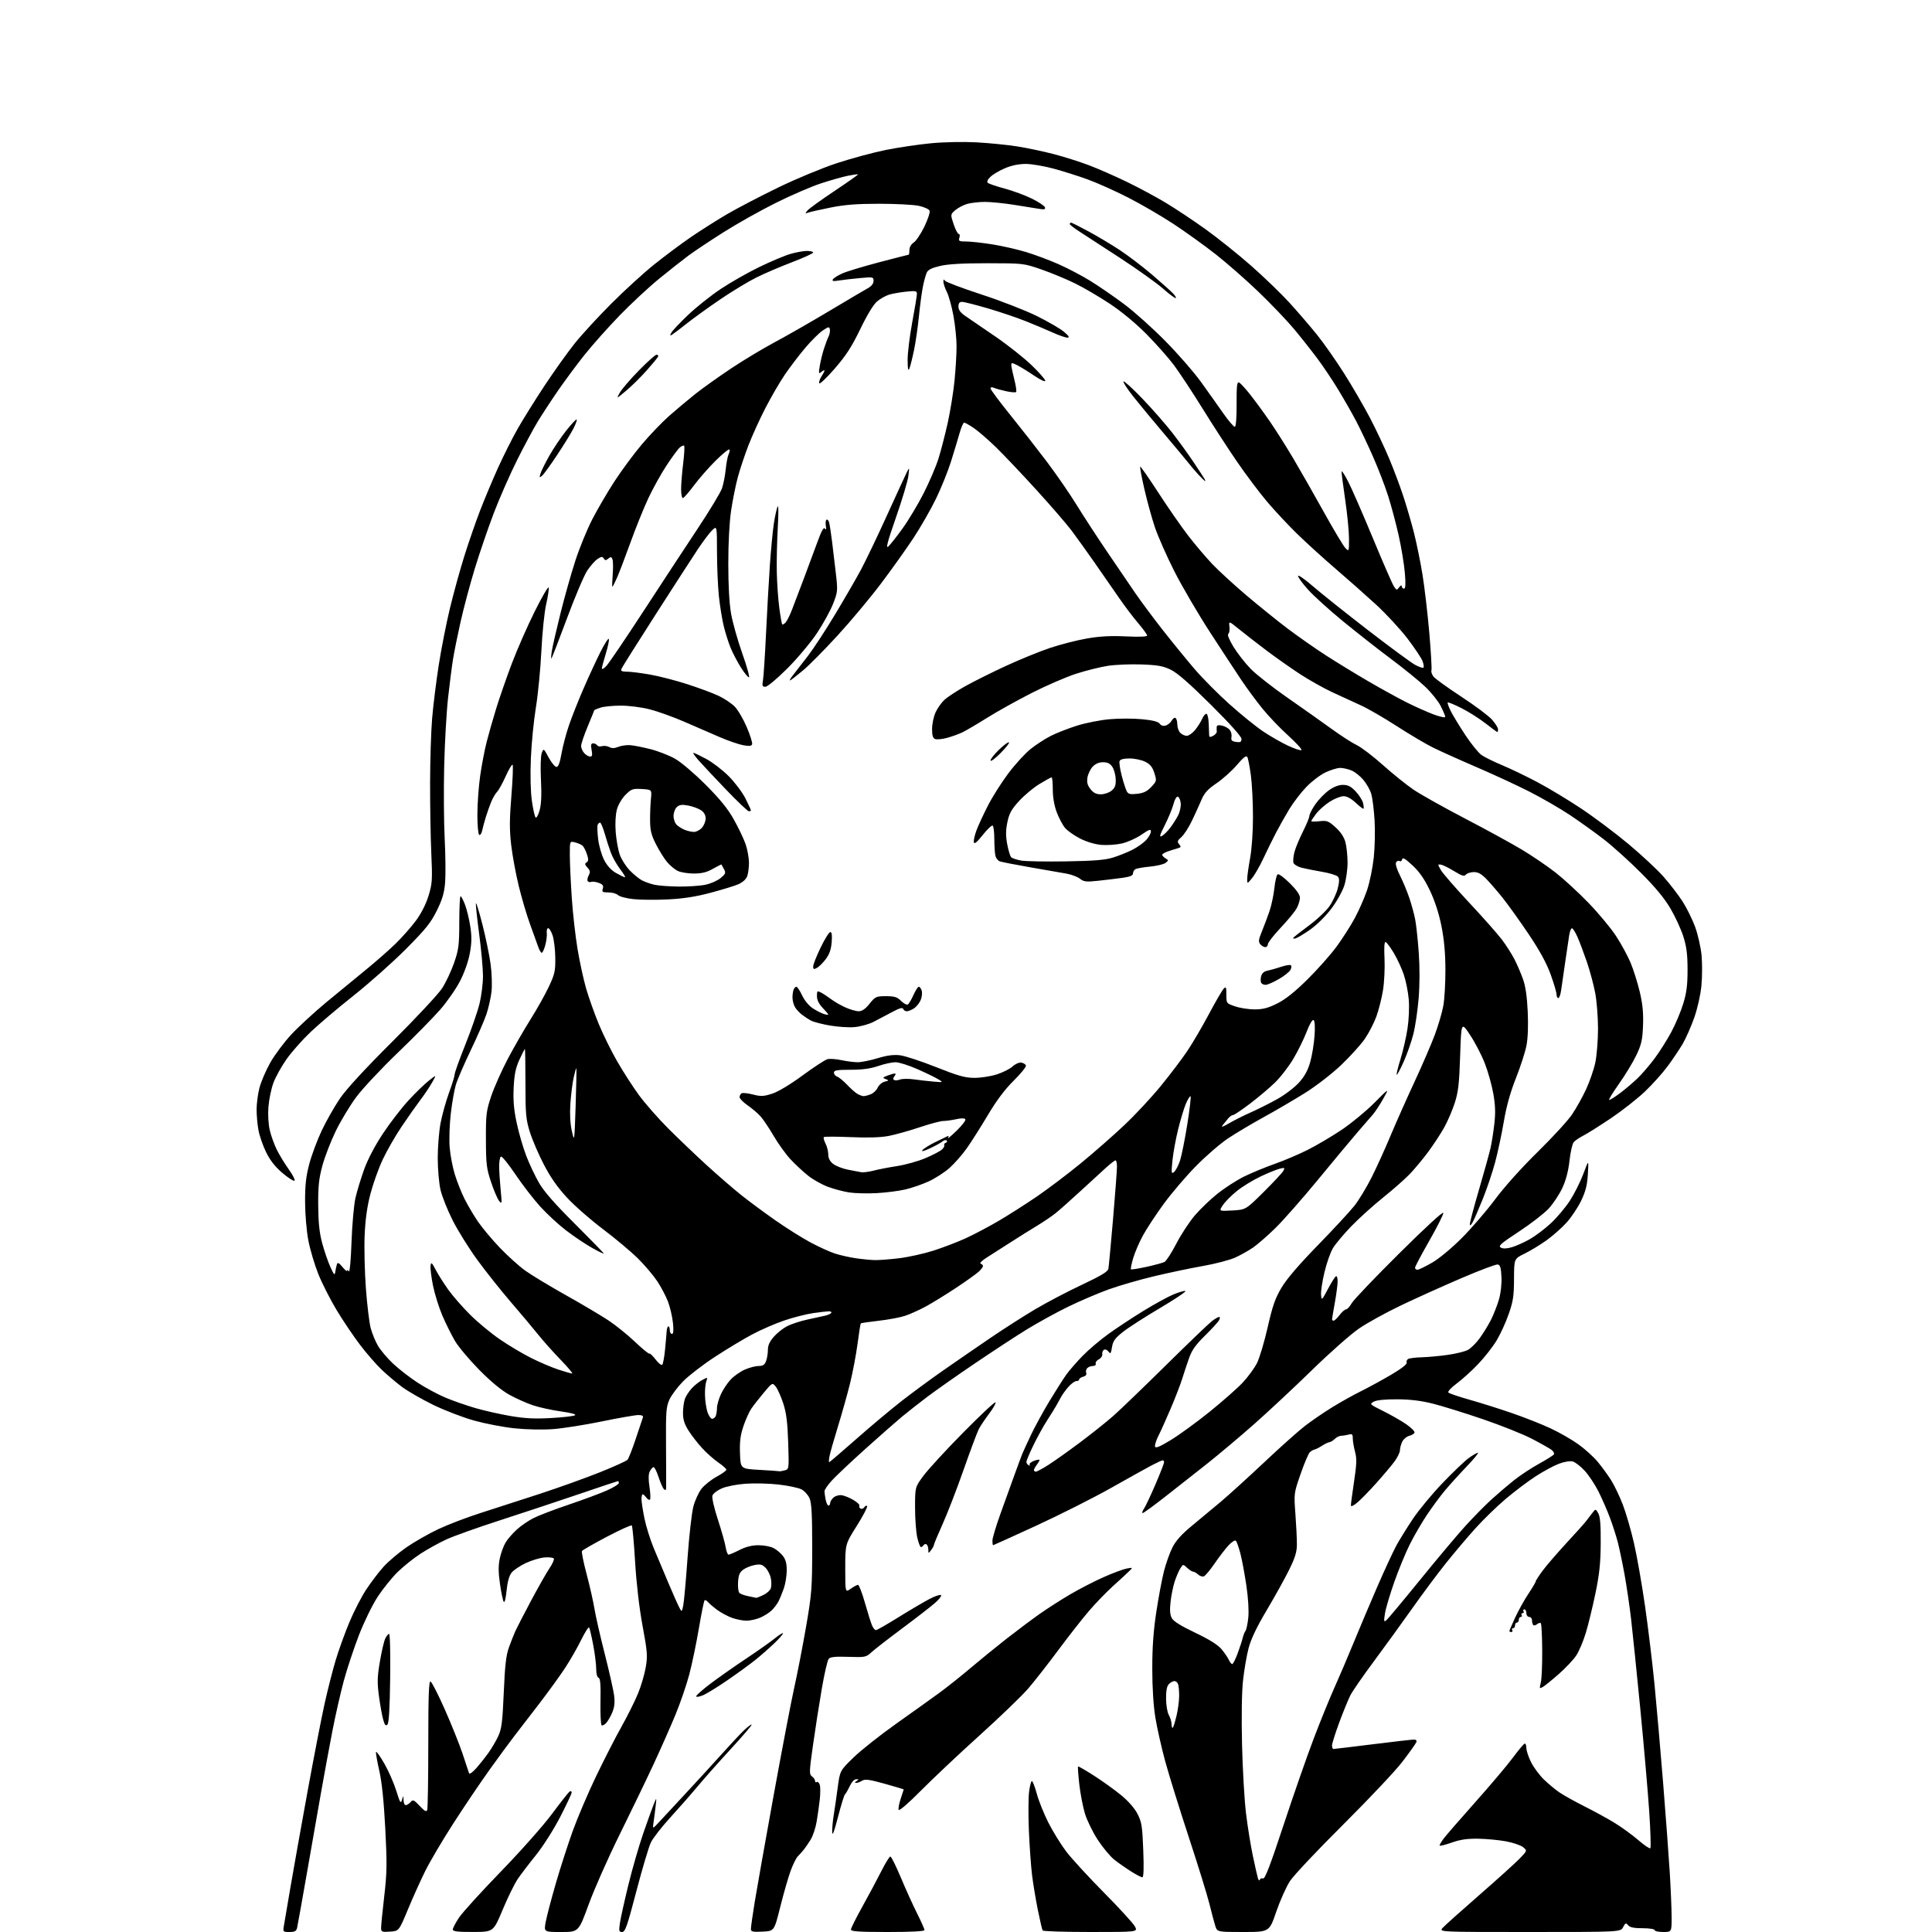 <?xml version="1.0" encoding="UTF-8" standalone="no"?>
<svg 
  version="1.1" 
  xmlns="http://www.w3.org/2000/svg" 
  xmlns:xlink="http://www.w3.org/1999/xlink" 
  xmlns:svg="http://www.w3.org/2000/svg"
  xmlns:rdf="http://www.w3.org/1999/02/22-rdf-syntax-ns#"
  xmlns:cc="http://creativecommons.org/ns#"
  xmlns:dc="http://purl.org/dc/elements/1.1/"
  viewBox="0 0 1024 1024"
  width="1024"
  height="1024"
>
<style>svg {background-color: white; }</style>"
<path stroke="none" fill="black" fill-rule="evenodd" d="M153.44,1024.00C150.01,1024.00 149.93,1023.91 150.46,1020.75C150.77,1018.96 152.32,1009.85 153.91,1000.50C155.50,991.15 159.56,968.42 162.92,950.00C166.28,931.58 170.39,910.42 172.04,903.00C173.69,895.58 176.33,885.20 177.91,879.95C179.49,874.69 182.72,865.73 185.09,860.03C187.45,854.33 191.48,846.48 194.04,842.58C196.59,838.69 200.76,833.21 203.29,830.41C205.82,827.61 211.30,822.97 215.46,820.09C219.63,817.21 227.19,812.90 232.27,810.50C237.34,808.10 247.35,804.27 254.50,801.99C261.65,799.72 275.77,795.15 285.88,791.84C295.99,788.53 310.39,783.37 317.88,780.37C325.37,777.37 331.99,774.37 332.59,773.71C333.19,773.04 335.17,768.00 336.99,762.50C338.81,757.00 340.51,751.94 340.76,751.25C341.06,750.43 340.21,750.00 338.31,750.00C336.72,750.00 328.01,751.53 318.96,753.39C309.91,755.25 298.23,757.09 293.00,757.47C287.63,757.86 278.86,757.68 272.83,757.05C266.96,756.45 257.29,754.59 251.33,752.94C245.37,751.28 235.55,747.51 229.50,744.55C223.45,741.59 216.03,737.31 213.00,735.04C209.97,732.76 205.19,728.72 202.36,726.04C199.54,723.37 194.36,717.42 190.86,712.84C187.37,708.25 181.76,699.93 178.40,694.35C175.04,688.76 170.67,680.16 168.70,675.24C166.73,670.31 164.35,662.28 163.42,657.39C162.47,652.38 161.72,643.48 161.70,637.00C161.67,628.20 162.19,623.50 163.90,617.00C165.13,612.33 168.10,604.34 170.50,599.27C172.90,594.19 177.24,586.54 180.14,582.27C183.57,577.23 193.37,566.58 208.02,552.00C220.45,539.62 232.26,526.98 234.27,523.89C236.28,520.81 239.15,514.73 240.66,510.39C243.12,503.30 243.40,501.10 243.43,488.75C243.45,481.19 243.74,475.00 244.08,475.00C244.42,475.00 245.46,476.91 246.38,479.25C247.31,481.59 248.58,486.74 249.21,490.69C250.09,496.28 250.05,499.49 249.05,505.10C248.27,509.46 246.22,515.31 243.86,519.93C241.71,524.12 236.92,531.01 233.22,535.23C229.53,539.45 219.41,549.73 210.74,558.06C202.07,566.40 192.24,576.88 188.90,581.36C185.55,585.84 180.63,594.00 177.95,599.50C175.28,605.00 172.07,613.33 170.82,618.00C169.00,624.84 168.57,628.94 168.66,639.00C168.74,648.16 169.30,653.50 170.79,659.00C171.91,663.12 173.84,668.75 175.09,671.50C177.08,675.89 177.41,676.19 177.73,674.00C177.93,672.62 178.32,670.84 178.60,670.04C178.97,668.96 179.71,669.34 181.51,671.54C182.84,673.17 183.95,674.05 183.98,673.50C184.01,672.95 184.41,673.10 184.87,673.83C185.36,674.60 185.97,668.10 186.31,658.33C186.64,649.07 187.58,638.56 188.39,634.98C189.21,631.39 191.29,624.54 193.02,619.75C194.97,614.36 198.77,607.14 203.00,600.77C206.75,595.12 212.80,587.27 216.43,583.32C220.06,579.37 224.91,574.65 227.22,572.83C231.40,569.51 231.40,569.51 229.06,573.67C227.78,575.96 224.95,580.19 222.77,583.06C220.60,585.93 216.12,592.28 212.83,597.18C209.53,602.07 205.04,609.90 202.85,614.58C200.66,619.26 197.72,627.46 196.33,632.79C194.60,639.43 193.63,646.34 193.27,654.65C192.98,661.34 193.27,673.98 193.92,682.76C194.57,691.53 195.72,701.03 196.46,703.87C197.21,706.71 198.95,710.94 200.32,713.28C201.69,715.62 205.27,719.86 208.28,722.70C211.29,725.55 217.16,730.11 221.34,732.83C225.51,735.55 232.22,739.16 236.27,740.84C240.31,742.52 247.41,745.00 252.06,746.34C256.70,747.68 265.00,749.56 270.50,750.50C278.04,751.80 283.30,752.07 291.86,751.60C298.10,751.26 303.88,750.61 304.69,750.15C305.64,749.62 303.03,748.89 297.34,748.09C292.48,747.41 285.81,745.95 282.51,744.85C279.20,743.75 273.57,741.23 270.00,739.26C265.78,736.93 260.17,732.29 254.00,726.04C248.78,720.74 243.00,713.87 241.17,710.77C239.34,707.67 236.33,701.62 234.48,697.32C232.63,693.02 230.39,685.82 229.48,681.31C228.58,676.81 228.01,672.09 228.20,670.81C228.52,668.80 228.87,669.08 230.92,673.00C232.22,675.48 235.20,680.20 237.55,683.51C239.90,686.81 245.13,692.80 249.16,696.81C253.19,700.83 260.32,706.73 265.00,709.93C269.67,713.13 277.12,717.56 281.55,719.78C285.98,722.00 292.46,724.76 295.96,725.91C299.47,727.06 302.75,728.00 303.26,728.00C303.78,728.00 301.04,724.74 297.18,720.75C293.31,716.76 287.99,710.80 285.35,707.50C282.71,704.20 276.14,696.36 270.73,690.09C265.33,683.81 257.28,673.68 252.86,667.59C248.43,661.49 242.59,652.11 239.89,646.74C237.18,641.37 234.31,634.17 233.50,630.74C232.69,627.31 232.02,619.71 232.01,613.86C232.01,608.01 232.68,599.65 233.50,595.29C234.33,590.93 236.36,583.66 238.00,579.15C239.65,574.64 241.00,570.22 241.00,569.35C241.00,568.47 243.55,561.39 246.66,553.62C249.77,545.86 253.14,536.12 254.15,532.00C255.16,527.88 255.99,521.29 255.99,517.37C256.00,513.44 255.08,503.37 253.96,494.97C252.84,486.58 252.07,479.28 252.25,478.75C252.43,478.21 253.99,483.34 255.73,490.14C257.46,496.94 259.40,506.32 260.03,511.00C260.66,515.67 260.88,522.20 260.52,525.50C260.15,528.80 258.94,534.20 257.84,537.50C256.73,540.80 252.95,549.49 249.43,556.81C245.92,564.13 242.38,572.33 241.58,575.04C240.78,577.75 239.58,584.57 238.93,590.20C238.27,595.83 238.00,603.83 238.32,607.97C238.64,612.11 239.88,618.65 241.07,622.50C242.26,626.35 244.59,632.20 246.25,635.50C247.91,638.80 251.08,644.17 253.29,647.42C255.50,650.68 260.73,656.92 264.90,661.30C269.08,665.67 275.20,671.18 278.51,673.54C281.81,675.90 291.49,681.74 300.01,686.52C308.53,691.30 318.65,697.30 322.50,699.85C326.35,702.40 332.69,707.52 336.60,711.23C340.50,714.93 343.93,717.74 344.21,717.46C344.49,717.18 345.96,718.57 347.48,720.56C348.99,722.54 350.58,723.79 351.01,723.33C351.43,722.88 352.09,719.35 352.47,715.50C352.85,711.65 353.24,707.26 353.33,705.75C353.42,704.24 353.84,703.00 354.25,703.00C354.66,703.00 355.00,703.90 355.00,705.00C355.00,706.10 355.51,707.00 356.14,707.00C356.94,707.00 357.10,705.21 356.67,701.07C356.32,697.81 355.15,692.79 354.06,689.91C352.96,687.03 350.41,682.16 348.37,679.09C346.34,676.02 341.71,670.56 338.09,666.98C334.46,663.39 326.17,656.44 319.66,651.53C313.14,646.63 304.56,639.11 300.58,634.83C295.57,629.43 291.79,624.05 288.27,617.27C285.47,611.90 282.13,604.12 280.84,600.00C278.75,593.29 278.50,590.59 278.50,574.25C278.50,564.21 278.36,556.00 278.19,556.00C278.03,556.00 276.72,558.55 275.30,561.66C273.30,566.02 272.60,569.43 272.26,576.41C271.92,583.15 272.33,588.00 273.85,595.13C274.97,600.43 277.25,608.30 278.92,612.63C280.59,616.96 283.65,623.42 285.71,627.00C288.31,631.49 294.19,638.20 304.73,648.69C313.13,657.05 320.00,664.11 320.00,664.39C320.00,664.67 317.19,663.31 313.75,661.37C310.31,659.44 304.19,655.33 300.15,652.24C296.10,649.16 289.87,643.40 286.29,639.45C282.71,635.50 276.79,627.82 273.14,622.38C269.49,616.95 266.05,612.73 265.50,613.00C264.95,613.27 264.53,615.75 264.57,618.50C264.61,621.25 264.98,626.88 265.39,631.00C266.08,637.97 266.02,638.36 264.54,636.52C263.66,635.43 261.74,630.93 260.27,626.52C257.87,619.34 257.59,616.98 257.55,604.00C257.50,590.66 257.73,588.82 260.34,581.00C261.91,576.33 265.88,567.40 269.17,561.17C272.47,554.94 277.91,545.49 281.26,540.17C284.61,534.85 288.94,527.12 290.88,523.00C294.05,516.26 294.40,514.69 294.31,507.50C294.25,503.10 293.59,497.77 292.85,495.65C292.11,493.54 291.05,491.87 290.50,491.95C289.95,492.03 289.64,493.16 289.81,494.46C289.98,495.77 289.63,498.67 289.02,500.92C288.42,503.16 287.57,505.00 287.13,505.00C286.69,505.00 285.84,503.54 285.23,501.75C284.62,499.96 282.71,494.68 280.99,490.00C279.27,485.32 276.57,476.22 274.99,469.77C273.41,463.31 271.59,453.46 270.94,447.88C270.01,439.91 270.03,434.32 271.04,421.86C271.75,413.13 272.04,405.71 271.69,405.35C271.33,405.00 269.69,407.73 268.04,411.41C266.39,415.09 264.34,418.80 263.49,419.65C262.64,420.50 261.26,422.84 260.41,424.85C259.57,426.86 258.27,430.52 257.51,433.00C256.76,435.48 255.87,438.76 255.54,440.29C255.21,441.83 254.50,442.81 253.97,442.48C253.44,442.15 253.01,437.30 253.02,431.69C253.03,426.09 253.69,416.90 254.49,411.28C255.29,405.66 256.84,397.56 257.93,393.28C259.02,389.00 261.30,381.00 263.00,375.50C264.69,370.00 268.36,359.43 271.16,352.00C273.95,344.57 279.45,332.05 283.37,324.16C287.29,316.27 290.65,310.54 290.83,311.43C291.01,312.31 290.40,316.29 289.48,320.27C288.55,324.24 287.41,335.38 286.94,345.00C286.47,354.62 285.16,368.12 284.03,375.00C282.90,381.88 281.70,394.02 281.37,402.00C281.00,410.88 281.21,419.59 281.91,424.47C282.53,428.85 283.42,432.82 283.88,433.28C284.33,433.73 285.29,432.03 286.00,429.50C286.89,426.31 287.12,421.32 286.72,413.31C286.39,406.59 286.57,400.64 287.14,399.13C288.12,396.55 288.14,396.57 290.82,401.52C292.30,404.26 294.15,406.50 294.94,406.50C295.92,406.50 296.75,404.33 297.59,399.50C298.26,395.65 300.04,388.90 301.54,384.50C303.04,380.10 306.51,371.32 309.26,365.00C312.00,358.68 316.06,349.90 318.28,345.50C320.49,341.10 322.49,338.03 322.71,338.68C322.94,339.33 322.19,342.87 321.06,346.54C319.93,350.21 319.00,353.72 319.00,354.33C319.00,354.95 320.07,354.34 321.38,352.98C322.69,351.61 331.52,338.57 341.02,324.00C350.51,309.43 363.46,289.70 369.79,280.16C376.12,270.62 381.92,261.02 382.67,258.83C383.43,256.63 384.32,252.06 384.66,248.67C385.00,245.27 385.70,241.67 386.22,240.66C386.74,239.65 386.89,238.55 386.55,238.22C386.22,237.89 383.00,240.51 379.41,244.06C375.81,247.60 370.61,253.54 367.84,257.25C365.07,260.96 362.40,264.00 361.91,264.00C361.41,264.00 361.00,261.86 361.00,259.25C361.00,256.64 361.49,250.53 362.09,245.67C362.68,240.81 362.92,236.59 362.61,236.28C362.30,235.97 361.29,236.34 360.37,237.11C359.44,237.87 356.29,242.14 353.35,246.60C350.42,251.05 346.04,258.92 343.62,264.10C341.20,269.27 336.94,279.80 334.17,287.50C331.39,295.20 328.17,303.64 327.01,306.25C325.85,308.86 324.75,311.00 324.57,311.00C324.38,311.00 324.46,308.10 324.75,304.56C325.03,301.02 324.97,297.37 324.62,296.45C324.08,295.05 323.72,294.99 322.41,296.07C321.13,297.14 320.70,297.13 320.01,296.01C319.31,294.89 318.75,294.93 316.72,296.26C315.38,297.14 312.91,299.93 311.24,302.45C309.57,304.97 304.73,316.37 300.50,327.77C296.26,339.17 292.56,348.73 292.28,349.00C292.00,349.27 292.10,347.48 292.49,345.00C292.89,342.52 294.97,333.49 297.11,324.91C299.25,316.34 302.77,303.87 304.94,297.20C307.10,290.53 311.14,280.67 313.90,275.29C316.67,269.90 322.01,260.77 325.77,255.00C329.54,249.22 336.04,240.45 340.21,235.50C344.39,230.55 350.89,223.78 354.65,220.45C358.42,217.13 364.65,211.91 368.50,208.84C372.35,205.78 380.90,199.69 387.50,195.29C394.10,190.90 404.45,184.67 410.50,181.45C416.55,178.23 429.45,170.85 439.16,165.05C448.87,159.25 458.20,153.73 459.91,152.80C461.90,151.70 463.00,150.32 463.00,148.90C463.00,146.79 462.75,146.74 455.75,147.39C451.76,147.76 446.74,148.34 444.60,148.68C441.59,149.16 440.87,149.01 441.48,148.04C441.91,147.34 444.19,145.92 446.54,144.88C448.90,143.84 457.67,141.19 466.03,138.99C474.39,136.80 481.41,135.00 481.62,135.00C481.83,135.00 482.00,133.89 482.00,132.52C482.00,131.04 482.92,129.44 484.30,128.54C485.56,127.71 488.10,123.92 489.94,120.12C491.78,116.31 493.03,112.52 492.71,111.70C492.40,110.87 489.83,109.70 487.02,109.10C484.20,108.49 474.77,108.00 466.06,108.00C454.15,108.00 447.71,108.50 440.14,110.02C434.59,111.13 429.26,112.34 428.28,112.71C426.69,113.30 426.65,113.19 427.95,111.60C428.74,110.62 435.17,105.98 442.23,101.27C449.28,96.57 454.93,92.59 454.77,92.43C454.61,92.27 452.23,92.59 449.49,93.14C446.74,93.69 440.34,95.49 435.26,97.15C430.18,98.80 419.38,103.46 411.26,107.50C403.14,111.54 390.65,118.55 383.50,123.08C376.35,127.61 368.02,133.15 365.00,135.39C361.98,137.63 355.00,143.13 349.50,147.61C344.00,152.09 334.50,160.92 328.38,167.23C322.27,173.55 313.90,182.94 309.80,188.11C305.69,193.27 299.38,201.78 295.78,207.00C292.18,212.22 287.38,219.56 285.10,223.30C282.82,227.04 277.87,236.26 274.10,243.80C270.32,251.33 264.75,264.02 261.70,272.00C258.66,279.98 254.12,293.25 251.61,301.50C249.10,309.75 245.73,322.35 244.13,329.50C242.53,336.65 240.71,345.65 240.09,349.50C239.47,353.35 238.30,362.57 237.47,370.00C236.65,377.43 235.73,393.62 235.43,406.00C235.13,418.38 235.25,435.70 235.69,444.50C236.14,453.30 236.24,463.75 235.92,467.72C235.46,473.31 234.46,476.70 231.51,482.68C228.32,489.12 225.58,492.53 215.09,503.07C208.17,510.03 195.75,521.07 187.50,527.61C179.25,534.15 168.95,542.88 164.61,547.00C160.27,551.12 154.55,557.59 151.89,561.37C149.23,565.14 146.10,570.77 144.94,573.87C143.78,576.97 142.58,582.70 142.28,586.61C141.95,590.85 142.24,595.89 143.00,599.11C143.70,602.07 145.40,606.75 146.77,609.50C148.15,612.25 151.03,616.97 153.19,619.98C155.34,623.00 156.61,625.63 156.02,625.83C155.42,626.03 152.49,624.10 149.51,621.55C145.84,618.42 143.10,614.91 141.05,610.71C139.38,607.29 137.56,602.08 137.01,599.11C136.45,596.15 136.00,591.18 136.00,588.07C136.00,584.96 136.69,579.77 137.53,576.53C138.38,573.29 140.97,567.28 143.28,563.18C145.60,559.08 150.61,552.38 154.41,548.29C158.21,544.21 166.58,536.51 173.01,531.18C179.43,525.86 188.92,518.06 194.10,513.85C199.27,509.64 206.32,503.44 209.77,500.07C213.22,496.70 218.06,491.20 220.53,487.85C223.32,484.06 225.82,479.11 227.15,474.73C229.10,468.31 229.23,466.33 228.60,452.27C228.22,443.78 227.93,426.96 227.96,414.88C227.98,402.81 228.47,387.43 229.04,380.71C229.61,374.00 231.16,361.45 232.49,352.84C233.82,344.22 236.50,330.59 238.44,322.55C240.38,314.50 243.83,301.97 246.11,294.71C248.39,287.44 252.17,276.55 254.50,270.50C256.84,264.45 261.09,254.32 263.94,248.00C266.80,241.68 271.43,232.45 274.23,227.50C277.03,222.55 283.48,212.20 288.57,204.50C293.66,196.80 300.88,186.68 304.63,182.00C308.37,177.32 317.08,167.86 323.97,160.96C330.86,154.06 341.00,144.80 346.50,140.37C352.00,135.95 360.77,129.39 366.00,125.80C371.23,122.22 379.90,116.71 385.27,113.57C390.64,110.43 402.79,104.09 412.27,99.48C421.79,94.85 435.73,89.06 443.41,86.53C451.06,84.01 462.76,80.85 469.41,79.50C476.06,78.16 486.90,76.55 493.50,75.93C500.34,75.28 510.66,75.07 517.50,75.44C524.10,75.80 533.77,76.76 539.00,77.58C544.23,78.39 553.00,80.24 558.50,81.68C564.00,83.11 572.40,85.77 577.17,87.58C581.94,89.39 590.94,93.34 597.17,96.35C603.40,99.36 612.77,104.40 618.00,107.55C623.23,110.71 632.70,117.01 639.05,121.56C645.40,126.11 656.20,134.76 663.05,140.78C669.90,146.80 679.14,155.72 683.59,160.61C688.03,165.50 694.57,173.10 698.11,177.50C701.65,181.90 708.07,191.07 712.38,197.87C716.69,204.67 722.84,215.24 726.05,221.37C729.26,227.49 733.86,237.23 736.28,243.01C738.70,248.79 742.08,257.79 743.79,263.01C745.51,268.23 748.03,276.88 749.40,282.23C750.76,287.57 752.79,297.47 753.90,304.23C755.01,310.98 756.65,324.96 757.55,335.30C758.44,345.64 758.96,354.67 758.69,355.36C758.43,356.06 758.95,357.55 759.85,358.68C760.76,359.81 767.38,364.58 774.56,369.28C781.75,373.97 789.06,379.45 790.81,381.44C792.57,383.44 794.00,385.73 794.00,386.53C794.00,387.34 793.83,388.00 793.62,388.00C793.41,388.00 790.60,385.93 787.37,383.41C784.14,380.89 778.42,377.26 774.65,375.35C770.88,373.44 767.58,372.08 767.33,372.34C767.07,372.60 767.85,374.76 769.07,377.15C770.29,379.54 773.76,385.23 776.78,389.78C779.81,394.34 783.60,399.01 785.21,400.15C786.82,401.30 791.70,403.71 796.05,405.52C800.41,407.33 808.82,411.37 814.74,414.50C820.66,417.63 831.13,423.94 838.02,428.52C844.90,433.10 856.17,441.56 863.07,447.31C869.96,453.07 878.33,460.86 881.67,464.64C885.01,468.41 889.55,474.31 891.77,477.75C893.98,481.18 896.99,487.28 898.46,491.30C899.92,495.32 901.46,502.07 901.86,506.31C902.26,510.54 902.23,517.81 901.78,522.46C901.31,527.41 899.72,534.46 897.95,539.47C896.29,544.17 893.55,550.38 891.86,553.26C890.17,556.14 886.58,561.48 883.89,565.12C881.20,568.77 875.74,574.85 871.75,578.63C867.76,582.42 859.67,588.76 853.77,592.73C847.87,596.69 841.31,600.82 839.20,601.90C837.09,602.97 834.78,604.55 834.07,605.41C833.36,606.27 832.37,610.69 831.86,615.23C831.25,620.72 829.97,625.58 828.06,629.68C826.47,633.08 823.23,637.96 820.86,640.54C818.49,643.11 811.40,648.60 805.12,652.73C795.46,659.08 793.96,660.40 795.47,661.24C796.69,661.92 798.56,661.86 801.38,661.03C803.64,660.36 807.89,658.46 810.81,656.80C813.73,655.14 818.74,651.36 821.94,648.40C825.14,645.43 829.70,640.04 832.06,636.41C834.42,632.78 837.64,626.37 839.21,622.16C842.06,614.50 842.06,614.50 841.61,622.19C841.27,628.08 840.44,631.38 838.08,636.33C836.39,639.88 832.92,645.10 830.37,647.93C827.82,650.77 822.98,655.05 819.62,657.44C816.25,659.84 811.02,663.01 808.00,664.48C802.50,667.17 802.50,667.17 802.46,677.84C802.44,686.88 802.01,689.72 799.64,696.49C798.11,700.89 795.22,707.19 793.23,710.49C791.24,713.80 786.88,719.37 783.55,722.88C780.22,726.39 775.09,731.05 772.15,733.23C769.04,735.54 767.18,737.58 767.69,738.09C768.18,738.58 773.29,740.31 779.04,741.93C784.79,743.55 794.90,746.74 801.50,749.02C808.10,751.30 817.25,754.91 821.84,757.06C826.43,759.20 833.01,762.97 836.47,765.44C839.92,767.90 844.55,772.08 846.75,774.71C848.95,777.34 852.16,781.73 853.88,784.46C855.60,787.18 858.40,793.02 860.10,797.42C861.80,801.82 864.48,811.06 866.06,817.96C867.64,824.86 870.29,839.95 871.94,851.50C873.59,863.05 875.85,881.73 876.95,893.00C878.05,904.27 880.09,927.67 881.49,945.00C882.88,962.33 884.47,983.70 885.01,992.50C885.55,1001.30 885.99,1011.99 886.00,1016.25C886.00,1024.00 886.00,1024.00 881.50,1024.00C879.02,1024.00 877.00,1023.55 877.00,1023.00C877.00,1022.44 874.21,1022.00 870.62,1022.00C866.04,1022.00 863.88,1021.56 862.94,1020.43C861.78,1019.03 861.48,1019.14 860.28,1021.43C858.94,1024.00 858.94,1024.00 810.81,1024.00C762.69,1024.00 762.69,1024.00 764.60,1021.85C765.64,1020.67 774.38,1012.85 784.00,1004.46C793.62,996.07 803.30,987.33 805.50,985.03C809.50,980.86 809.50,980.86 807.29,979.05C806.07,978.05 802.02,976.66 798.29,975.96C794.55,975.26 787.90,974.63 783.50,974.56C777.54,974.47 773.91,975.01 769.25,976.67C765.81,977.89 763.00,978.55 763.00,978.14C763.00,977.73 764.01,976.04 765.25,974.38C766.49,972.73 774.02,964.06 781.98,955.12C789.95,946.18 798.86,935.64 801.79,931.68C804.72,927.73 807.54,924.35 808.06,924.17C808.58,923.98 809.00,925.01 809.00,926.45C809.00,927.89 810.14,931.32 811.53,934.07C812.93,936.82 815.96,940.91 818.28,943.15C820.59,945.40 824.29,948.48 826.49,949.99C828.70,951.50 834.66,954.83 839.74,957.38C844.83,959.93 852.03,963.87 855.74,966.14C859.46,968.41 865.10,972.51 868.29,975.26C871.47,978.01 874.36,979.97 874.72,979.61C875.08,979.26 874.81,970.53 874.13,960.23C873.44,949.93 871.32,925.52 869.42,906.00C867.52,886.48 865.30,864.88 864.50,858.00C863.69,851.12 862.14,840.55 861.04,834.50C859.94,828.45 858.34,820.80 857.49,817.50C856.64,814.20 854.76,808.35 853.32,804.50C851.88,800.65 849.17,794.43 847.30,790.67C845.43,786.91 842.10,781.90 839.91,779.52C837.72,777.14 834.84,774.92 833.50,774.59C832.12,774.24 828.98,774.77 826.22,775.83C823.54,776.84 818.02,779.83 813.94,782.47C809.86,785.11 802.70,790.52 798.01,794.49C793.33,798.46 786.10,805.49 781.95,810.11C777.79,814.72 770.79,823.00 766.39,828.50C761.99,834.00 753.94,844.80 748.50,852.50C743.06,860.20 733.93,872.80 728.21,880.50C722.48,888.20 716.89,896.29 715.76,898.48C714.64,900.67 711.99,907.15 709.86,912.87C707.74,918.60 706.00,924.12 706.00,925.14C706.00,926.16 706.34,927.00 706.75,927.00C707.16,927.00 716.50,925.88 727.50,924.51C738.50,923.14 748.34,922.01 749.36,922.01C750.53,922.00 751.02,922.51 750.68,923.39C750.39,924.15 747.11,928.76 743.39,933.64C739.68,938.51 725.54,953.52 711.98,967.00C698.41,980.48 685.70,993.98 683.72,997.00C681.74,1000.02 678.47,1007.34 676.44,1013.25C672.76,1024.00 672.76,1024.00 658.96,1024.00C645.16,1024.00 645.16,1024.00 644.12,1020.75C643.56,1018.96 642.14,1013.67 640.99,1009.00C639.83,1004.33 634.89,988.35 630.00,973.50C625.12,958.65 619.53,940.65 617.58,933.50C615.63,926.35 613.30,916.00 612.39,910.50C611.35,904.19 610.73,894.59 610.73,884.50C610.72,873.14 611.34,864.41 612.86,854.42C614.03,846.67 615.87,836.93 616.93,832.76C618.00,828.60 620.02,822.91 621.44,820.13C623.22,816.60 626.33,813.15 631.63,808.78C635.83,805.33 642.73,799.58 646.99,796.00C651.24,792.42 661.64,782.97 670.11,775.00C678.57,767.02 688.28,758.36 691.69,755.74C695.09,753.12 701.41,748.79 705.74,746.10C710.06,743.42 716.95,739.56 721.05,737.52C725.15,735.49 732.45,731.51 737.27,728.68C742.51,725.61 745.85,723.04 745.56,722.30C745.30,721.62 745.63,720.72 746.29,720.31C746.96,719.89 750.20,719.48 753.50,719.39C756.80,719.30 763.01,718.73 767.29,718.12C771.58,717.51 776.37,716.35 777.93,715.53C779.50,714.72 782.35,711.91 784.27,709.28C786.19,706.65 788.89,702.23 790.29,699.46C791.68,696.68 793.56,691.88 794.46,688.78C795.44,685.42 795.98,680.60 795.80,676.83C795.57,671.89 795.14,670.45 793.84,670.20C792.92,670.03 784.15,673.33 774.34,677.55C764.53,681.76 750.11,688.26 742.31,692.00C734.50,695.74 724.60,701.20 720.31,704.14C716.01,707.08 704.85,716.94 695.50,726.06C686.15,735.18 672.32,748.10 664.77,754.77C657.22,761.44 645.97,770.91 639.77,775.82C633.57,780.73 623.55,788.61 617.50,793.34C611.45,798.08 606.11,801.96 605.63,801.97C605.16,801.99 605.50,800.88 606.40,799.52C607.29,798.15 610.04,792.31 612.51,786.53C614.98,780.75 617.00,775.56 617.00,775.01C617.00,774.45 616.66,774.00 616.24,774.00C615.83,774.00 613.24,775.18 610.49,776.62C607.75,778.07 597.97,783.50 588.77,788.70C579.56,793.89 561.83,802.83 549.37,808.57C536.91,814.31 526.55,819.00 526.35,819.00C526.16,819.00 526.00,817.90 526.00,816.55C526.00,815.20 528.00,808.56 530.45,801.80C532.89,795.03 536.27,785.67 537.96,781.00C539.65,776.33 541.41,771.60 541.86,770.50C542.31,769.40 544.35,764.96 546.39,760.64C548.43,756.32 552.84,748.23 556.20,742.67C559.56,737.11 563.61,730.75 565.20,728.53C566.79,726.31 570.66,721.86 573.80,718.64C576.93,715.42 583.10,710.19 587.50,707.02C591.90,703.85 600.23,698.36 606.00,694.82C611.77,691.28 618.90,687.37 621.82,686.13C624.75,684.90 627.66,684.05 628.29,684.26C628.92,684.47 622.91,688.51 614.93,693.23C606.94,697.95 598.07,703.66 595.22,705.92C590.95,709.30 589.90,710.75 589.38,714.03C588.83,717.48 588.57,717.80 587.52,716.36C586.85,715.44 585.78,715.02 585.13,715.42C584.48,715.82 584.07,716.88 584.22,717.77C584.38,718.66 583.56,719.87 582.42,720.45C581.27,721.04 580.52,722.07 580.75,722.76C580.98,723.45 580.34,724.00 579.28,724.00C578.25,724.00 576.90,724.50 576.28,725.12C575.66,725.74 575.40,726.89 575.71,727.68C576.05,728.58 575.46,729.33 574.13,729.68C572.96,729.98 572.00,730.63 572.00,731.12C572.00,731.60 571.33,732.00 570.51,732.00C569.69,732.00 567.84,733.32 566.39,734.94C564.95,736.56 563.15,739.03 562.39,740.44C561.62,741.85 560.42,744.01 559.71,745.25C559.01,746.49 556.84,749.98 554.89,753.00C552.94,756.02 549.70,761.93 547.68,766.12C545.65,770.32 544.00,774.23 544.00,774.81C544.00,775.40 544.52,776.20 545.15,776.60C545.79,776.99 546.04,776.88 545.72,776.35C545.39,775.82 546.45,774.89 548.06,774.28C549.68,773.67 550.99,773.47 550.97,773.84C550.95,774.20 550.28,775.37 549.47,776.44C548.66,777.51 548.00,778.75 548.00,779.19C548.00,779.64 548.47,780.00 549.05,780.00C549.62,780.00 552.65,778.37 555.77,776.37C558.90,774.37 566.41,769.03 572.48,764.49C578.54,759.95 586.42,753.67 590.00,750.52C593.58,747.37 606.17,735.25 618.00,723.58C629.83,711.91 640.80,701.38 642.38,700.18C643.97,698.98 645.67,698.00 646.17,698.00C646.69,698.00 646.67,698.74 646.13,699.75C645.62,700.72 642.26,704.38 638.68,707.90C633.70,712.79 631.69,715.63 630.20,719.90C629.12,722.98 627.46,727.97 626.52,730.99C625.57,734.01 622.83,741.11 620.41,746.76C618.00,752.41 615.09,758.86 613.95,761.09C612.81,763.32 612.02,765.82 612.19,766.64C612.42,767.75 614.49,766.92 620.50,763.28C624.90,760.62 634.12,753.91 641.00,748.37C647.88,742.82 655.82,735.83 658.65,732.81C661.48,729.80 664.90,725.12 666.25,722.42C667.60,719.71 670.14,711.20 671.89,703.50C674.45,692.21 675.87,688.15 679.22,682.50C681.97,677.87 688.49,670.25 698.49,660.00C706.80,651.48 715.53,642.04 717.90,639.04C720.26,636.03 724.36,629.25 727.01,623.98C729.66,618.70 734.15,608.81 736.99,602.01C739.84,595.21 745.51,582.44 749.61,573.63C753.71,564.82 758.59,553.53 760.45,548.55C762.31,543.57 764.35,536.62 764.99,533.09C765.63,529.56 766.13,520.93 766.10,513.89C766.07,505.12 765.41,497.87 763.99,490.80C762.67,484.19 760.49,477.46 757.90,472.03C755.01,465.94 752.42,462.19 748.69,458.70C744.86,455.13 743.41,454.27 743.17,455.44C743.00,456.31 742.38,456.74 741.81,456.38C741.24,456.03 740.41,456.33 739.97,457.05C739.47,457.86 740.27,460.57 742.02,464.03C743.59,467.15 745.83,472.52 746.98,475.95C748.14,479.39 749.54,484.52 750.08,487.35C750.63,490.18 751.48,498.08 751.97,504.90C752.52,512.47 752.50,521.87 751.92,529.06C751.39,535.53 750.12,544.14 749.08,548.18C748.05,552.22 745.74,558.80 743.96,562.79C742.17,566.78 740.52,569.85 740.28,569.62C740.05,569.38 740.95,565.66 742.30,561.34C743.64,557.03 745.31,549.74 746.01,545.15C746.74,540.36 747.02,533.74 746.66,529.65C746.33,525.72 745.14,519.80 744.02,516.50C742.90,513.20 740.52,508.06 738.73,505.08C736.93,502.10 735.00,499.50 734.43,499.31C733.73,499.08 733.53,502.00 733.82,508.05C734.06,513.05 733.70,520.60 733.02,524.82C732.34,529.04 730.76,535.31 729.52,538.74C728.27,542.18 725.51,547.52 723.38,550.62C721.24,553.71 715.61,559.94 710.87,564.46C706.03,569.07 697.67,575.54 691.87,579.18C686.16,582.75 676.33,588.52 670.00,592.00C663.67,595.47 655.12,600.56 651.00,603.29C646.88,606.03 639.14,612.71 633.82,618.13C628.50,623.55 620.78,632.60 616.68,638.24C612.57,643.88 607.63,651.42 605.69,655.00C603.75,658.58 601.45,663.94 600.59,666.92C599.72,669.90 599.19,672.53 599.42,672.76C599.65,672.99 603.36,672.40 607.67,671.46C611.98,670.51 616.27,669.34 617.21,668.86C618.15,668.37 620.96,664.03 623.45,659.20C625.94,654.38 630.35,647.65 633.24,644.25C636.13,640.85 641.63,635.59 645.44,632.56C649.26,629.53 655.56,625.48 659.44,623.57C663.33,621.66 670.55,618.67 675.50,616.93C680.45,615.19 688.35,611.84 693.05,609.48C697.75,607.12 705.83,602.35 711.01,598.89C716.18,595.43 724.02,588.97 728.42,584.55C736.43,576.50 736.43,576.50 733.18,582.30C731.39,585.49 728.87,589.31 727.58,590.80C726.29,592.28 722.70,596.42 719.61,600.00C716.52,603.58 707.14,614.83 698.78,625.00C690.41,635.17 680.17,646.81 676.03,650.86C671.89,654.91 666.57,659.55 664.22,661.18C661.86,662.81 657.59,665.21 654.72,666.52C651.85,667.83 644.10,669.86 637.50,671.02C630.90,672.18 619.20,674.64 611.50,676.49C603.80,678.33 593.00,681.46 587.50,683.45C582.00,685.44 572.40,689.54 566.17,692.57C559.94,695.61 550.04,701.05 544.17,704.66C538.30,708.28 525.85,716.43 516.50,722.77C507.15,729.11 495.90,737.01 491.50,740.33C487.10,743.66 481.02,748.43 478.00,750.94C474.98,753.45 466.20,761.17 458.50,768.09C450.80,775.02 442.81,782.56 440.75,784.85C438.69,787.13 437.00,789.62 437.00,790.38C437.00,791.13 437.28,793.16 437.62,794.88C437.97,796.59 438.64,798.00 439.12,798.00C439.61,798.00 440.00,797.39 440.00,796.65C440.00,795.92 440.79,794.61 441.75,793.75C442.71,792.89 444.62,792.32 446.00,792.48C447.38,792.64 450.19,793.77 452.25,794.98C454.31,796.20 455.77,797.57 455.48,798.03C455.20,798.49 455.48,799.18 456.10,799.56C456.72,799.94 457.60,799.65 458.06,798.91C458.52,798.17 459.20,797.87 459.58,798.25C459.96,798.63 457.51,803.33 454.14,808.69C448.00,818.44 448.00,818.44 448.00,831.29C448.00,844.14 448.00,844.14 450.90,842.07C452.50,840.93 454.24,840.00 454.77,840.00C455.30,840.00 456.97,844.37 458.49,849.72C460.00,855.07 461.71,860.47 462.28,861.72C462.85,862.97 463.75,864.00 464.27,864.00C464.79,864.00 470.26,860.87 476.41,857.05C482.57,853.23 489.95,848.89 492.82,847.40C495.69,845.92 498.36,845.04 498.77,845.45C499.17,845.86 497.70,847.76 495.50,849.67C493.30,851.58 485.43,857.68 478.00,863.22C470.57,868.76 463.24,874.46 461.70,875.89C459.04,878.34 458.42,878.46 449.63,878.16C442.62,877.93 440.08,878.19 439.21,879.25C438.57,880.02 436.93,887.14 435.57,895.07C434.20,903.01 432.10,916.44 430.91,924.91C428.90,939.13 428.85,940.42 430.36,941.52C431.26,942.18 432.00,943.26 432.00,943.92C432.00,944.58 432.42,944.86 432.93,944.54C433.44,944.23 434.15,944.88 434.50,946.00C434.85,947.11 434.85,950.60 434.50,953.76C434.14,956.92 433.40,962.20 432.84,965.50C432.29,968.80 430.87,973.08 429.69,975.00C428.51,976.92 426.86,979.34 426.02,980.37C425.18,981.40 423.77,982.98 422.87,983.87C421.98,984.77 420.23,988.32 418.98,991.77C417.73,995.23 415.28,1003.78 413.53,1010.77C410.35,1023.50 410.35,1023.50 404.17,1023.80C398.79,1024.06 398.00,1023.87 398.00,1022.30C398.00,1021.31 398.92,1014.88 400.03,1008.00C401.15,1001.12 405.67,975.70 410.06,951.50C414.46,927.30 419.38,901.57 421.00,894.33C422.62,887.08 425.41,872.68 427.21,862.33C430.24,844.81 430.46,841.89 430.48,820.50C430.50,803.07 430.16,796.70 429.11,794.20C428.34,792.39 426.40,790.23 424.80,789.40C423.19,788.56 417.74,787.41 412.69,786.84C407.63,786.26 399.72,786.07 395.11,786.41C390.36,786.76 384.86,787.85 382.46,788.92C380.11,789.95 377.92,791.67 377.59,792.73C377.24,793.81 378.53,799.41 380.48,805.37C382.41,811.26 384.27,817.86 384.62,820.04C384.97,822.22 385.66,824.00 386.16,824.00C386.66,824.00 389.29,822.88 392.00,821.50C395.34,819.81 398.58,819.00 402.02,819.00C404.81,819.00 408.39,819.67 409.96,820.48C411.54,821.29 413.76,823.15 414.91,824.61C416.42,826.53 417.00,828.70 416.99,832.38C416.98,835.20 416.29,839.47 415.45,841.87C414.61,844.27 413.31,847.42 412.56,848.87C411.81,850.32 410.13,852.49 408.83,853.70C407.53,854.91 404.81,856.60 402.77,857.45C400.73,858.30 397.53,859.00 395.66,859.00C393.78,859.00 390.39,858.34 388.11,857.54C385.83,856.74 382.29,854.85 380.23,853.35C378.18,851.84 375.94,849.95 375.26,849.13C374.58,848.31 373.75,847.91 373.42,848.24C373.10,848.57 371.74,855.24 370.42,863.06C369.10,870.89 366.82,881.83 365.36,887.39C363.90,892.95 360.56,902.67 357.95,909.00C355.33,915.33 350.05,927.25 346.21,935.50C342.37,943.75 334.30,960.47 328.27,972.66C322.25,984.85 314.92,1001.39 312.00,1009.41C306.68,1024.00 306.68,1024.00 297.48,1024.00C288.27,1024.00 288.27,1024.00 289.22,1018.75C289.75,1015.86 292.14,1006.71 294.55,998.40C296.95,990.10 301.02,977.50 303.58,970.40C306.14,963.31 311.71,950.29 315.94,941.47C320.17,932.66 326.22,920.84 329.38,915.22C332.53,909.60 336.46,901.73 338.10,897.75C339.75,893.76 341.61,887.47 342.25,883.76C343.29,877.66 343.13,875.54 340.58,861.76C338.81,852.23 337.33,839.49 336.62,827.83C336.01,817.56 335.21,808.88 334.87,808.53C334.52,808.18 328.56,810.88 321.62,814.53C314.69,818.18 308.76,821.57 308.46,822.07C308.15,822.56 309.25,828.04 310.90,834.23C312.55,840.43 314.41,848.65 315.04,852.50C315.66,856.35 318.12,867.15 320.50,876.50C322.89,885.85 325.13,895.80 325.49,898.61C325.96,902.27 325.69,904.80 324.54,907.57C323.65,909.69 322.21,912.22 321.33,913.19C320.45,914.16 319.35,914.72 318.88,914.43C318.42,914.14 318.14,908.45 318.27,901.79C318.44,892.81 318.18,889.56 317.25,889.25C316.51,889.00 316.00,887.08 316.00,884.53C316.00,882.16 315.29,876.47 314.42,871.88C313.55,867.30 312.58,863.13 312.27,862.63C311.96,862.12 310.04,865.09 308.01,869.24C305.97,873.38 302.13,880.08 299.46,884.13C296.80,888.18 290.65,896.67 285.80,903.00C280.96,909.33 275.07,916.98 272.71,920.00C270.36,923.02 264.44,931.08 259.55,937.90C254.67,944.71 246.01,957.54 240.31,966.40C234.61,975.25 227.92,986.58 225.45,991.56C222.97,996.54 218.81,1005.76 216.20,1012.06C211.44,1023.50 211.44,1023.50 206.72,1023.80C202.37,1024.09 202.00,1023.93 201.99,1021.80C201.98,1020.54 202.72,1013.02 203.65,1005.09C205.11,992.57 205.18,987.86 204.20,969.09C203.44,954.61 202.40,944.54 201.03,938.52C199.91,933.58 199.13,929.11 199.30,928.59C199.48,928.07 201.44,930.79 203.66,934.65C205.88,938.50 208.74,945.00 210.01,949.08C211.99,955.48 212.41,956.16 213.06,954.00C213.80,951.50 213.80,951.50 213.90,954.25C213.96,955.87 214.51,956.90 215.25,956.75C215.93,956.61 217.05,955.83 217.74,955.00C218.81,953.70 219.45,954.00 222.42,957.16C225.04,959.94 225.99,960.46 226.43,959.33C226.74,958.51 227.00,942.76 227.00,924.33C227.00,899.00 227.29,890.93 228.18,891.23C228.83,891.44 232.21,898.05 235.70,905.90C239.18,913.75 243.42,924.30 245.12,929.34C246.81,934.38 248.37,939.07 248.58,939.78C248.81,940.55 250.29,939.56 252.33,937.28C254.18,935.20 257.14,931.49 258.90,929.03C260.66,926.57 263.03,922.52 264.16,920.03C265.88,916.26 266.35,912.42 267.01,897.00C267.63,882.47 268.23,877.32 269.80,873.00C270.90,869.98 272.41,866.15 273.16,864.50C273.90,862.85 277.62,855.65 281.42,848.50C285.23,841.35 289.64,833.58 291.22,831.24C292.81,828.90 293.85,826.57 293.53,826.05C293.22,825.54 290.99,825.29 288.59,825.48C286.18,825.68 281.70,827.03 278.63,828.48C275.56,829.93 272.18,832.22 271.13,833.57C269.87,835.16 268.95,838.49 268.49,843.13C268.06,847.42 267.45,849.73 266.96,848.94C266.52,848.22 265.63,843.92 264.98,839.37C264.11,833.20 264.09,829.79 264.93,825.88C265.55,823.00 266.95,819.20 268.05,817.42C269.15,815.65 271.82,812.59 273.99,810.63C276.15,808.67 280.12,805.96 282.79,804.61C285.46,803.25 293.91,800.03 301.57,797.44C309.23,794.86 318.31,791.48 321.75,789.93C325.19,788.39 328.00,786.65 328.00,786.06C328.00,785.48 327.81,785.00 327.57,785.00C327.34,785.00 318.00,788.12 306.82,791.93C295.64,795.73 276.82,801.97 265.00,805.79C253.18,809.61 240.37,814.18 236.55,815.94C232.73,817.71 226.63,821.08 223.00,823.43C219.36,825.78 213.87,830.17 210.79,833.17C207.72,836.17 202.93,842.11 200.15,846.37C197.33,850.69 192.94,859.70 190.19,866.80C187.50,873.79 183.89,884.67 182.18,891.00C180.47,897.33 177.72,909.48 176.07,918.00C174.43,926.52 171.73,941.15 170.08,950.50C168.43,959.85 165.03,979.20 162.54,993.50C160.04,1007.80 157.76,1020.51 157.48,1021.75C157.06,1023.56 156.27,1024.00 153.44,1024.00zM250.75,1023.98C242.47,1024.00 240.00,1023.69 240.00,1022.67C240.00,1021.94 241.46,1019.13 243.25,1016.43C245.04,1013.73 255.02,1002.74 265.42,992.01C275.98,981.13 288.01,967.56 292.62,961.34C297.17,955.20 301.37,949.89 301.95,949.53C302.53,949.17 303.00,949.41 303.00,950.06C303.00,950.70 300.24,956.57 296.87,963.10C293.43,969.75 287.80,978.60 284.07,983.23C280.40,987.78 276.03,993.52 274.35,996.00C272.68,998.48 269.10,1005.78 266.40,1012.23C261.50,1023.96 261.50,1023.96 250.75,1023.98zM329.76,1024.00C328.08,1024.00 327.95,1023.48 328.57,1019.25C328.95,1016.64 330.97,1007.52 333.06,999.00C335.15,990.48 338.65,978.33 340.84,972.00C343.02,965.67 345.54,958.70 346.42,956.50C348.04,952.50 348.04,952.50 347.53,957.00C347.26,959.48 346.76,963.30 346.44,965.50C345.84,969.50 345.84,969.50 349.08,966.00C350.86,964.08 357.34,957.10 363.48,950.50C369.62,943.90 378.27,934.45 382.71,929.50C387.14,924.55 392.39,918.96 394.37,917.07C396.35,915.18 398.17,913.83 398.40,914.07C398.64,914.31 393.66,920.13 387.34,927.00C381.01,933.88 373.06,942.83 369.67,946.91C366.28,950.98 359.79,958.37 355.26,963.33C350.72,968.29 346.10,974.23 344.98,976.54C343.86,978.85 340.41,990.47 337.29,1002.37C332.46,1020.87 331.36,1024.00 329.76,1024.00zM470.50,1024.00C455.38,1024.00 451.00,1023.71 451.00,1022.73C451.00,1022.03 453.75,1016.51 457.11,1010.48C460.47,1004.44 464.97,996.01 467.12,991.75C469.27,987.49 471.42,984.00 471.91,984.00C472.40,984.00 474.92,989.06 477.51,995.25C480.11,1001.44 483.98,1009.98 486.12,1014.23C488.25,1018.48 490.00,1022.42 490.00,1022.98C490.00,1023.64 483.12,1024.00 470.50,1024.00zM578.08,1024.00C564.35,1024.00 552.89,1023.63 552.62,1023.19C552.34,1022.74 551.21,1017.90 550.10,1012.44C549.00,1006.97 547.62,998.67 547.03,994.00C546.45,989.33 545.69,978.75 545.34,970.50C544.99,962.25 545.03,952.91 545.43,949.75C545.82,946.59 546.49,944.00 546.92,944.00C547.35,944.00 548.52,947.04 549.53,950.75C550.53,954.46 553.29,961.33 555.65,966.00C558.01,970.67 562.25,977.54 565.06,981.26C567.87,984.98 576.90,994.81 585.12,1003.12C593.34,1011.42 600.73,1019.52 601.56,1021.11C603.05,1024.00 603.05,1024.00 578.08,1024.00zM667.72,996.31C667.95,995.65 668.73,995.34 669.47,995.63C670.45,996.00 673.34,988.46 680.31,967.32C685.54,951.47 692.73,930.85 696.29,921.50C699.85,912.15 704.82,899.93 707.34,894.34C709.85,888.76 714.45,877.99 717.55,870.42C720.65,862.85 726.34,849.42 730.18,840.58C734.03,831.73 738.53,822.03 740.19,819.00C741.85,815.98 745.74,809.70 748.85,805.05C751.96,800.39 759.00,791.88 764.50,786.14C770.00,780.39 776.26,774.41 778.40,772.85C780.55,771.28 782.76,770.00 783.32,770.00C783.88,770.00 781.21,773.26 777.39,777.25C773.57,781.24 768.37,786.98 765.85,790.00C763.32,793.02 759.00,798.88 756.25,803.00C753.50,807.12 749.45,814.10 747.25,818.50C745.04,822.90 741.35,831.85 739.04,838.38C736.73,844.92 734.49,852.45 734.07,855.13C733.39,859.41 733.48,859.85 734.81,858.75C735.64,858.06 743.68,848.43 752.68,837.35C761.67,826.27 772.51,813.38 776.76,808.72C781.02,804.05 787.12,797.84 790.32,794.93C793.51,792.02 798.85,787.45 802.17,784.78C805.50,782.12 811.54,778.11 815.60,775.88C819.67,773.65 823.26,771.38 823.60,770.85C823.93,770.31 823.37,769.23 822.35,768.45C821.33,767.68 816.67,765.05 812.00,762.62C807.33,760.18 795.62,755.50 786.00,752.22C776.38,748.93 764.45,745.23 759.50,743.98C753.24,742.40 747.46,741.69 740.50,741.66C734.09,741.63 729.64,742.08 728.11,742.92C725.79,744.18 725.93,744.32 733.11,747.88C737.17,749.89 742.66,753.03 745.30,754.85C747.95,756.68 749.94,758.68 749.73,759.31C749.52,759.93 748.26,760.70 746.93,761.02C745.60,761.33 743.96,762.69 743.27,764.04C742.59,765.39 742.02,767.44 742.01,768.60C742.01,769.75 740.71,772.45 739.13,774.60C737.56,776.74 733.17,781.95 729.38,786.17C725.60,790.39 721.04,795.04 719.25,796.51C717.23,798.17 716.00,798.68 716.00,797.85C716.00,797.13 716.76,791.44 717.69,785.21C719.08,775.95 719.17,773.07 718.19,769.43C717.54,766.98 717.00,763.80 717.00,762.37C717.00,760.16 716.66,759.86 714.75,760.37C713.51,760.70 711.74,760.98 710.82,760.99C709.90,760.99 708.43,761.72 707.55,762.59C706.68,763.47 705.36,764.27 704.63,764.38C703.90,764.49 702.14,765.33 700.72,766.26C699.30,767.19 697.56,768.08 696.85,768.23C696.13,768.38 694.95,769.05 694.23,769.72C693.50,770.40 691.31,775.57 689.35,781.22C685.79,791.47 685.78,791.53 686.60,802.50C687.05,808.55 687.40,815.82 687.38,818.65C687.36,822.62 686.40,825.70 683.21,832.15C680.94,836.74 675.61,846.33 671.37,853.47C666.12,862.29 663.07,868.68 661.80,873.47C660.78,877.33 659.45,885.00 658.85,890.50C658.16,896.67 657.96,909.69 658.30,924.50C658.61,937.70 659.57,954.21 660.42,961.19C661.27,968.18 662.90,978.30 664.05,983.69C665.19,989.09 666.39,994.40 666.72,995.50C667.05,996.60 667.50,996.96 667.72,996.31zM605.45,995.00C604.87,995.00 602.17,993.59 599.45,991.87C596.73,990.15 592.74,987.36 590.59,985.67C588.45,983.97 584.50,979.23 581.83,975.14C579.15,971.04 576.07,964.72 574.99,961.09C573.91,957.47 572.58,950.48 572.03,945.56C571.49,940.64 571.20,936.46 571.39,936.27C571.58,936.08 575.43,938.31 579.95,941.21C584.47,944.12 590.92,948.76 594.29,951.53C598.04,954.62 601.38,958.43 602.90,961.40C605.11,965.68 605.46,967.89 605.95,980.62C606.32,990.39 606.16,995.00 605.45,995.00zM444.16,963.02C442.06,971.12 441.16,973.45 441.09,970.93C441.04,968.97 441.41,964.92 441.90,961.93C442.40,958.95 443.34,952.45 444.00,947.50C445.19,938.50 445.19,938.50 452.40,931.50C456.36,927.65 466.55,919.58 475.05,913.57C483.55,907.56 493.88,900.17 498.00,897.15C502.12,894.13 509.55,888.22 514.50,884.01C519.45,879.81 528.07,872.80 533.65,868.43C539.24,864.07 547.11,858.18 551.15,855.34C555.19,852.50 562.43,847.86 567.24,845.04C572.04,842.21 579.98,838.12 584.88,835.95C589.78,833.77 595.30,831.71 597.14,831.37C600.50,830.75 600.50,830.75 598.50,832.74C597.40,833.83 593.58,837.36 590.00,840.58C586.42,843.81 580.61,849.83 577.07,853.97C573.53,858.11 566.20,867.47 560.79,874.76C555.37,882.05 548.23,891.17 544.92,895.02C541.61,898.86 530.08,909.96 519.31,919.69C508.53,929.41 494.56,942.57 488.25,948.93C481.44,955.80 476.59,959.99 476.30,959.23C476.04,958.54 476.54,955.87 477.41,953.31C478.29,950.74 479.00,948.55 479.00,948.44C479.00,948.33 474.47,946.98 468.92,945.43C460.74,943.15 458.49,942.84 456.94,943.81C455.89,944.46 454.46,944.99 453.76,944.98C452.90,944.97 452.98,944.66 454.00,944.00C455.29,943.17 455.26,943.03 453.80,943.02C452.80,943.01 451.37,944.55 450.35,946.75C449.39,948.81 448.27,950.73 447.87,951.02C447.46,951.30 445.79,956.70 444.16,963.02zM621.62,915.71C621.96,915.37 622.85,912.48 623.60,909.30C624.36,906.11 624.98,901.40 624.98,898.83C624.99,896.26 624.73,893.45 624.39,892.58C624.06,891.71 623.19,891.00 622.46,891.00C621.74,891.00 620.44,891.71 619.57,892.57C618.47,893.67 618.01,896.00 618.04,900.32C618.06,903.78 618.70,907.60 619.50,909.00C620.29,910.38 620.95,912.59 620.96,913.92C620.98,915.25 621.28,916.05 621.62,915.71zM205.33,914.07C204.44,914.96 203.90,914.32 203.08,911.37C202.48,909.24 201.48,903.66 200.85,898.96C199.89,891.83 199.96,888.84 201.32,880.83C202.21,875.55 203.48,870.05 204.13,868.61C204.79,867.18 205.72,866.00 206.21,866.00C206.72,866.00 206.97,876.17 206.80,889.45C206.59,905.66 206.14,913.26 205.33,914.07zM372.60,898.52C370.62,899.35 369.00,899.59 369.00,899.06C369.00,898.53 372.49,895.46 376.75,892.24C381.01,889.03 389.45,883.10 395.50,879.08C401.55,875.05 408.41,870.21 410.75,868.31C413.09,866.42 415.00,865.25 415.00,865.72C415.00,866.19 412.86,868.62 410.25,871.11C407.64,873.60 403.25,877.46 400.50,879.68C397.75,881.89 391.16,886.70 385.85,890.36C380.54,894.03 374.57,897.70 372.60,898.52zM817.65,894.18C815.95,895.13 815.86,894.94 816.65,891.86C817.12,890.01 817.46,882.31 817.40,874.74C817.35,867.16 817.02,860.69 816.68,860.34C816.33,860.00 815.43,860.23 814.68,860.85C813.93,861.47 813.02,861.69 812.66,861.32C812.30,860.96 812.00,859.84 812.00,858.83C812.00,857.83 811.33,857.00 810.50,857.00C809.67,857.00 809.00,856.11 809.00,855.00C809.00,853.90 808.52,853.00 807.94,853.00C807.36,853.00 807.16,853.45 807.50,854.00C807.84,854.55 807.61,855.00 807.00,855.00C806.39,855.00 806.16,855.45 806.50,856.00C806.84,856.55 806.64,857.00 806.06,857.00C805.48,857.00 805.00,857.67 805.00,858.50C805.00,859.33 804.55,860.00 804.00,860.00C803.45,860.00 803.00,860.67 803.00,861.50C803.00,862.33 802.52,863.00 801.94,863.00C801.36,863.00 801.16,863.45 801.50,864.00C801.84,864.55 801.64,865.00 801.06,865.00C800.48,865.00 800.00,864.79 800.00,864.53C800.00,864.26 801.37,861.07 803.03,857.42C804.70,853.78 807.85,848.11 810.03,844.83C812.22,841.54 814.00,838.52 814.00,838.11C814.00,837.70 815.69,835.10 817.75,832.34C819.81,829.58 825.48,823.01 830.35,817.74C835.22,812.47 839.82,807.34 840.59,806.33C841.35,805.32 842.82,803.40 843.85,802.06C845.73,799.62 845.73,799.62 847.11,802.06C848.12,803.83 848.48,808.19 848.41,818.00C848.34,828.51 847.72,834.38 845.62,844.50C844.14,851.65 841.84,861.10 840.50,865.50C839.17,869.90 836.88,875.30 835.41,877.50C833.95,879.70 829.77,884.12 826.13,887.33C822.48,890.53 818.67,893.61 817.65,894.18zM653.09,882.00C653.51,882.00 654.78,879.54 655.90,876.54C657.02,873.54 658.24,869.83 658.61,868.29C658.98,866.76 659.66,865.00 660.14,864.40C660.61,863.79 661.28,860.64 661.62,857.40C661.99,853.84 661.59,847.10 660.61,840.43C659.71,834.34 658.29,826.69 657.44,823.43C656.59,820.17 655.51,817.11 655.04,816.64C654.55,816.15 652.82,817.25 651.09,819.14C649.39,820.99 646.09,825.29 643.75,828.71C641.41,832.12 638.87,835.17 638.11,835.48C637.34,835.79 635.95,835.36 635.03,834.52C634.10,833.69 632.90,833.00 632.36,833.00C631.82,833.00 630.41,832.10 629.22,830.99C627.06,828.98 627.06,828.98 625.62,831.24C624.83,832.48 623.50,835.56 622.66,838.08C621.82,840.60 620.82,845.47 620.43,848.89C619.93,853.35 620.11,855.84 621.06,857.62C621.98,859.32 625.93,861.79 633.46,865.37C640.83,868.88 645.46,871.76 647.38,874.04C648.96,875.91 650.71,878.47 651.28,879.72C651.85,880.98 652.67,882.00 653.09,882.00zM362.12,851.00C362.53,849.08 363.55,837.83 364.39,826.00C365.23,814.17 366.63,801.80 367.50,798.50C368.37,795.20 370.34,790.92 371.87,789.00C373.40,787.08 376.98,784.23 379.83,782.69C382.67,781.14 385.00,779.47 385.00,778.98C385.00,778.50 383.08,776.77 380.73,775.16C378.38,773.54 374.54,770.14 372.20,767.60C369.86,765.07 366.61,760.88 364.97,758.30C362.75,754.80 362.00,752.41 362.00,748.87C362.00,746.26 362.48,742.86 363.06,741.32C363.65,739.77 365.34,737.22 366.81,735.66C368.29,734.10 370.78,732.15 372.34,731.34C375.12,729.89 375.16,729.90 374.34,732.18C373.88,733.45 373.57,736.84 373.66,739.70C373.74,742.56 374.34,746.50 374.98,748.45C375.63,750.40 376.75,752.00 377.47,752.00C378.19,752.00 379.06,751.29 379.39,750.42C379.73,749.55 380.01,747.64 380.02,746.17C380.03,744.70 380.96,741.48 382.08,739.00C383.20,736.52 385.55,732.99 387.31,731.14C389.06,729.29 392.45,726.93 394.83,725.89C397.22,724.85 400.49,724.00 402.11,724.00C404.35,724.00 405.28,723.39 406.02,721.43C406.56,720.02 407.00,717.34 407.00,715.47C407.00,713.08 407.94,711.00 410.16,708.48C411.89,706.50 415.09,703.98 417.26,702.87C419.43,701.76 424.20,700.20 427.86,699.41C431.51,698.61 435.75,697.69 437.27,697.35C438.79,697.02 440.28,696.35 440.58,695.87C440.88,695.39 440.30,695.01 439.31,695.02C438.31,695.03 434.53,695.47 430.90,695.99C427.28,696.52 420.42,698.27 415.66,699.89C410.90,701.51 403.29,704.81 398.75,707.23C394.20,709.64 385.31,714.99 378.99,719.12C372.67,723.24 365.09,729.06 362.14,732.06C359.19,735.05 355.90,739.43 354.82,741.80C353.07,745.64 352.88,748.20 353.01,766.30C353.08,777.41 353.11,787.38 353.07,788.45C353.02,789.88 352.70,790.10 351.89,789.29C351.28,788.68 349.99,785.77 349.04,782.84C348.08,779.90 346.89,777.55 346.40,777.61C345.90,777.67 345.01,778.68 344.41,779.86C343.67,781.31 343.61,783.92 344.24,788.08C344.75,791.43 344.87,794.47 344.50,794.83C344.14,795.20 343.26,794.71 342.56,793.75C341.85,792.79 340.99,792.00 340.64,792.00C340.29,792.00 340.00,793.14 340.00,794.54C340.00,795.94 340.71,800.55 341.57,804.79C342.44,809.03 344.65,816.10 346.48,820.50C348.32,824.90 351.85,833.30 354.33,839.16C356.81,845.02 359.41,850.87 360.11,852.16C361.37,854.48 361.38,854.47 362.12,851.00zM400.85,846.89C401.04,846.95 402.71,846.28 404.56,845.40C406.41,844.53 408.21,842.91 408.56,841.82C408.91,840.72 408.92,838.37 408.58,836.59C408.25,834.81 407.03,832.33 405.87,831.09C404.14,829.23 403.11,828.94 400.13,829.46C398.13,829.82 395.38,830.91 394.00,831.90C392.04,833.31 391.43,834.73 391.19,838.49C391.02,841.12 391.33,843.73 391.89,844.29C392.44,844.84 394.61,845.63 396.70,846.03C398.79,846.44 400.66,846.82 400.85,846.89zM493.53,821.56C492.10,823.46 492.06,823.45 492.03,821.31C492.01,820.10 491.58,818.86 491.07,818.54C490.56,818.23 489.86,818.42 489.51,818.98C489.16,819.54 488.54,820.00 488.11,820.00C487.69,820.00 486.82,817.72 486.17,814.92C485.53,812.13 485.00,804.98 485.00,799.03C485.00,788.22 485.00,788.22 489.42,782.22C491.85,778.91 501.29,768.65 510.39,759.41C519.50,750.17 527.25,742.91 527.61,743.28C527.98,743.65 526.49,746.32 524.29,749.23C522.10,752.13 519.61,755.86 518.76,757.51C517.91,759.15 514.30,768.83 510.73,779.00C507.16,789.17 502.16,802.12 499.62,807.76C497.08,813.40 495.00,818.37 495.00,818.82C495.00,819.26 494.34,820.49 493.53,821.56zM413.00,779.79C413.27,779.89 414.56,779.69 415.86,779.34C418.21,778.71 418.21,778.71 417.76,764.61C417.40,753.83 416.79,748.93 415.14,743.85C413.95,740.19 412.17,736.20 411.18,734.97C409.37,732.74 409.37,732.74 404.86,738.12C402.38,741.08 399.41,744.87 398.26,746.54C397.10,748.21 395.21,752.41 394.04,755.87C392.42,760.69 391.99,764.08 392.21,770.33C392.50,778.50 392.50,778.50 402.50,779.06C408.00,779.36 412.73,779.69 413.00,779.79zM439.48,775.00C439.72,775.00 446.16,769.49 453.80,762.75C461.44,756.01 472.37,746.85 478.10,742.39C483.82,737.94 493.90,730.53 500.50,725.95C507.10,721.36 518.11,713.78 524.97,709.11C531.82,704.44 542.40,697.67 548.47,694.06C554.55,690.45 565.72,684.58 573.30,681.02C583.45,676.24 587.18,674.01 587.46,672.52C587.68,671.41 588.79,659.48 589.95,646.00C591.10,632.52 592.03,620.04 592.02,618.25C592.01,616.46 591.66,615.01 591.25,615.01C590.84,615.02 588.64,616.71 586.36,618.76C584.09,620.82 577.92,626.47 572.65,631.33C567.38,636.19 561.39,641.50 559.34,643.13C557.29,644.76 552.88,647.73 549.55,649.74C546.22,651.74 539.90,655.70 535.50,658.54C531.10,661.38 525.48,664.97 523.00,666.52C520.53,668.07 519.07,669.52 519.75,669.75C520.44,669.98 521.00,670.56 521.00,671.04C521.00,671.53 520.00,672.85 518.78,673.99C517.56,675.13 512.16,678.98 506.78,682.55C501.41,686.11 494.19,690.56 490.75,692.43C487.31,694.30 482.36,696.53 479.74,697.40C477.12,698.27 470.85,699.45 465.79,700.02C460.74,700.60 456.44,701.23 456.24,701.42C456.05,701.62 455.27,706.47 454.52,712.20C453.76,717.93 451.99,727.32 450.58,733.06C449.17,738.80 446.28,749.12 444.15,756.00C442.03,762.88 440.01,769.96 439.67,771.75C439.33,773.54 439.24,775.00 439.48,775.00zM706.85,700.00C707.32,700.00 708.74,698.65 710.00,697.00C711.26,695.35 712.81,694.00 713.43,694.00C714.06,694.00 715.40,692.54 716.42,690.75C717.43,688.96 728.78,677.07 741.63,664.32C755.70,650.37 765.00,641.83 765.00,642.88C765.00,643.84 761.62,650.53 757.50,657.74C753.38,664.95 750.00,671.33 750.00,671.92C750.00,672.52 750.57,673.00 751.27,673.00C751.97,673.00 755.46,671.31 759.02,669.25C762.80,667.06 769.41,661.58 774.87,656.10C780.02,650.93 787.95,641.71 792.50,635.60C797.38,629.05 806.57,618.80 814.95,610.59C822.76,602.94 830.97,594.00 833.20,590.71C835.42,587.43 838.80,581.39 840.69,577.29C842.59,573.18 844.78,566.83 845.55,563.16C846.33,559.50 846.97,551.49 846.98,545.36C846.99,539.23 846.32,530.65 845.49,526.28C844.66,521.91 842.69,514.55 841.10,509.92C839.52,505.29 837.29,499.36 836.15,496.75C835.00,494.14 833.66,492.00 833.17,492.00C832.67,492.00 832.01,493.69 831.70,495.75C831.39,497.81 830.44,504.23 829.58,510.00C828.72,515.77 827.76,522.41 827.45,524.75C827.13,527.09 826.46,529.00 825.94,529.00C825.42,529.00 825.00,528.12 825.00,527.05C825.00,525.98 823.59,521.21 821.87,516.46C819.73,510.53 816.07,503.83 810.24,495.16C805.57,488.20 799.29,479.44 796.29,475.70C793.29,471.96 789.31,467.38 787.45,465.52C785.01,463.08 783.22,462.16 781.03,462.22C779.36,462.27 777.51,462.89 776.92,463.60C776.07,464.62 774.80,464.24 770.70,461.72C767.87,459.98 764.73,458.43 763.72,458.28C761.94,458.00 761.94,458.10 763.69,461.15C764.69,462.89 771.46,470.69 778.75,478.48C786.04,486.27 793.84,495.09 796.09,498.07C798.33,501.06 801.31,505.74 802.72,508.48C804.12,511.22 806.15,515.94 807.23,518.98C808.56,522.71 809.37,528.29 809.73,536.22C810.07,543.63 809.82,550.25 809.05,554.22C808.37,557.67 805.85,565.45 803.45,571.50C800.49,578.98 798.43,586.34 797.05,594.50C795.93,601.10 793.86,610.77 792.46,616.00C791.06,621.23 788.16,629.85 786.03,635.17C783.90,640.48 781.46,646.11 780.62,647.67C779.68,649.39 779.06,649.87 779.04,648.89C779.02,648.01 781.22,639.69 783.94,630.39C786.66,621.10 789.39,611.25 790.01,608.50C790.63,605.75 791.54,599.98 792.03,595.68C792.70,589.88 792.56,585.73 791.49,579.68C790.70,575.18 788.68,567.97 787.01,563.66C785.34,559.35 781.85,552.60 779.24,548.66C774.50,541.50 774.50,541.50 773.91,559.50C773.43,574.31 772.92,578.74 771.07,584.50C769.84,588.35 767.33,594.20 765.50,597.50C763.67,600.80 759.84,606.65 756.99,610.50C754.13,614.35 749.71,619.67 747.15,622.33C744.59,624.99 738.23,630.59 733.00,634.78C727.77,638.97 720.22,645.80 716.21,649.95C712.20,654.10 707.83,659.31 706.50,661.53C705.16,663.75 703.13,669.52 701.98,674.36C700.83,679.20 700.02,684.58 700.19,686.31C700.49,689.38 700.59,689.29 703.79,683.27C705.60,679.86 707.51,676.80 708.04,676.47C708.58,676.14 708.98,677.33 708.97,679.19C708.95,681.01 708.28,686.10 707.48,690.50C706.69,694.90 706.03,698.84 706.02,699.25C706.01,699.66 706.38,700.00 706.85,700.00zM463.50,667.88C465.70,667.94 471.55,667.50 476.50,666.90C481.45,666.30 489.63,664.49 494.68,662.88C499.72,661.27 507.37,658.35 511.68,656.39C515.98,654.43 523.77,650.32 529.00,647.27C534.22,644.22 543.45,638.34 549.50,634.22C555.55,630.09 566.12,622.09 573.00,616.44C579.88,610.79 590.18,601.75 595.91,596.35C601.63,590.95 610.33,581.61 615.23,575.61C620.14,569.60 626.42,561.32 629.19,557.21C631.97,553.10 637.14,544.28 640.68,537.62C644.23,530.95 647.78,524.84 648.57,524.04C649.82,522.76 650.00,523.16 650.00,527.19C650.00,531.80 650.01,531.82 654.68,533.41C657.25,534.28 661.90,535.00 665.02,535.00C669.37,535.00 672.14,534.27 676.97,531.86C681.33,529.68 686.26,525.75 692.98,519.11C698.33,513.82 705.27,506.01 708.40,501.74C711.53,497.47 715.88,490.67 718.06,486.63C720.24,482.58 723.16,475.95 724.54,471.89C725.93,467.82 727.54,460.00 728.13,454.50C728.71,449.00 728.90,440.00 728.54,434.50C728.19,429.00 727.41,422.84 726.81,420.81C726.21,418.77 724.35,415.46 722.68,413.43C721.01,411.41 718.17,409.13 716.36,408.38C714.55,407.62 711.81,407.00 710.28,407.01C708.75,407.02 705.25,408.09 702.50,409.40C699.75,410.70 695.18,414.19 692.35,417.14C689.51,420.09 685.43,425.43 683.27,429.00C681.12,432.57 677.96,438.20 676.24,441.50C674.53,444.80 671.54,450.88 669.60,455.00C667.66,459.12 664.95,463.85 663.57,465.50C661.07,468.50 661.07,468.50 661.04,466.00C661.02,464.62 661.70,459.68 662.56,455.00C663.48,449.96 664.11,440.90 664.10,432.75C664.10,425.19 663.59,415.30 662.97,410.77C662.35,406.24 661.51,401.94 661.10,401.21C660.56,400.26 658.98,401.47 655.57,405.47C652.94,408.55 648.09,412.90 644.79,415.14C640.15,418.29 638.35,420.27 636.83,423.86C635.75,426.41 633.47,431.43 631.76,435.00C630.06,438.57 627.53,442.48 626.15,443.68C624.04,445.52 623.84,446.11 624.93,447.42C625.99,448.70 625.98,449.05 624.86,449.41C624.11,449.65 621.81,450.37 619.75,451.00C617.69,451.64 616.00,452.55 616.00,453.03C616.00,453.51 616.79,454.37 617.75,454.95C619.41,455.95 619.41,456.07 617.76,457.35C616.80,458.10 613.08,458.98 609.48,459.32C605.89,459.66 602.40,460.28 601.72,460.71C601.05,461.15 600.50,462.18 600.50,463.00C600.50,464.06 598.88,464.72 595.00,465.26C591.98,465.68 586.19,466.38 582.14,466.82C575.72,467.51 574.48,467.38 572.41,465.75C571.11,464.72 567.89,463.51 565.27,463.04C562.65,462.58 553.98,461.06 546.00,459.68C538.02,458.29 530.76,456.87 529.85,456.51C528.94,456.15 527.93,454.88 527.61,453.68C527.29,452.48 527.02,448.49 527.01,444.81C527.01,441.13 526.61,437.88 526.13,437.58C525.65,437.29 523.29,439.52 520.88,442.55C517.81,446.41 516.40,447.57 516.16,446.42C515.97,445.52 516.59,442.69 517.54,440.14C518.49,437.59 521.22,431.68 523.62,427.00C526.01,422.32 530.90,414.60 534.49,409.83C538.08,405.06 543.37,399.28 546.26,396.97C549.14,394.67 553.98,391.54 557.00,390.01C560.02,388.49 566.25,386.05 570.83,384.61C575.41,383.16 583.19,381.63 588.13,381.20C593.06,380.76 600.79,380.76 605.30,381.20C610.95,381.74 613.87,382.48 614.68,383.58C615.44,384.62 616.58,384.95 617.93,384.52C619.07,384.16 620.47,382.98 621.05,381.90C621.63,380.83 622.53,380.21 623.05,380.53C623.57,380.85 624.00,382.41 624.00,383.99C624.00,385.57 624.71,387.56 625.57,388.43C626.44,389.29 627.97,390.00 628.98,390.00C629.99,390.00 631.94,388.67 633.31,387.05C634.67,385.42 636.40,382.72 637.14,381.05C637.88,379.37 638.94,378.15 639.49,378.34C640.05,378.53 640.56,380.89 640.64,383.59C640.72,386.29 640.83,389.08 640.89,389.79C640.97,390.76 641.48,390.81 643.03,389.98C644.15,389.38 645.00,388.36 644.91,387.70C644.83,387.04 644.82,385.93 644.88,385.23C644.96,384.37 645.88,384.17 647.75,384.60C649.26,384.95 651.09,385.97 651.81,386.87C652.53,387.77 652.94,389.47 652.71,390.66C652.39,392.39 652.87,392.90 655.16,393.24C657.48,393.58 658.00,393.28 658.00,391.64C658.00,390.38 652.00,383.68 641.75,373.49C630.43,362.25 623.98,356.62 620.50,354.95C616.43,352.99 613.53,352.47 604.93,352.17C599.11,351.96 591.11,352.29 587.15,352.91C583.18,353.52 575.65,355.40 570.41,357.08C565.17,358.76 554.50,363.38 546.69,367.36C538.89,371.34 528.23,377.28 523.00,380.57C517.77,383.85 511.91,387.30 509.96,388.22C508.01,389.14 504.37,390.44 501.86,391.11C499.36,391.78 496.56,392.05 495.65,391.70C494.43,391.23 494.01,389.82 494.02,386.28C494.03,383.65 494.88,379.70 495.90,377.50C496.91,375.30 499.04,372.32 500.62,370.87C502.21,369.42 507.10,366.22 511.50,363.75C515.90,361.28 525.58,356.46 533.00,353.02C540.42,349.59 551.00,345.28 556.50,343.43C562.00,341.59 570.77,339.34 576.00,338.43C582.83,337.23 588.66,336.92 596.75,337.30C603.92,337.64 608.00,337.47 608.00,336.84C608.00,336.29 605.82,333.29 603.16,330.17C600.50,327.05 595.85,320.90 592.84,316.50C589.83,312.10 584.05,303.77 580.01,298.00C575.97,292.23 570.57,284.70 568.01,281.29C565.45,277.87 557.09,268.19 549.44,259.79C541.78,251.38 532.14,241.20 528.01,237.17C523.88,233.14 518.56,228.53 516.20,226.92C513.83,225.32 511.50,224.00 511.02,224.00C510.54,224.00 509.42,226.59 508.54,229.75C507.65,232.91 505.60,239.71 503.97,244.86C502.34,250.00 498.79,258.78 496.08,264.36C493.37,269.93 488.05,279.23 484.26,285.00C480.47,290.77 472.61,301.80 466.79,309.50C460.97,317.20 450.62,329.57 443.78,337.00C436.94,344.43 428.91,352.56 425.92,355.07C422.94,357.58 419.82,360.03 419.00,360.52C418.18,361.00 418.73,359.84 420.24,357.94C421.75,356.05 425.39,351.35 428.34,347.50C431.28,343.65 437.75,333.75 442.71,325.50C447.67,317.25 453.79,306.68 456.30,302.00C458.81,297.32 464.96,284.50 469.96,273.50C474.96,262.50 479.72,252.15 480.54,250.50C482.03,247.50 482.03,247.50 481.45,252.30C481.13,254.94 478.17,264.81 474.89,274.24C470.39,287.13 469.38,290.96 470.81,289.67C471.86,288.72 475.29,284.37 478.44,280.00C481.59,275.63 486.60,267.25 489.58,261.38C492.56,255.51 496.08,247.29 497.40,243.11C498.72,238.92 500.94,230.32 502.34,224.00C503.73,217.68 505.35,207.58 505.94,201.58C506.52,195.57 507.00,187.47 507.00,183.58C507.00,179.68 506.27,172.45 505.37,167.50C504.47,162.55 502.90,156.83 501.87,154.79C500.84,152.75 500.01,150.27 500.02,149.29C500.03,148.00 500.26,147.86 500.83,148.77C501.28,149.46 509.93,152.73 520.07,156.04C530.21,159.34 543.45,164.49 549.50,167.48C555.55,170.47 562.08,174.27 564.00,175.92C566.55,178.10 567.03,178.93 565.78,178.96C564.83,178.98 561.46,177.82 558.28,176.39C555.10,174.95 548.67,172.24 544.00,170.36C539.33,168.48 530.17,165.38 523.66,163.47C517.15,161.56 510.96,160.00 509.91,160.00C508.54,160.00 508.00,160.71 508.00,162.51C508.00,164.29 509.09,165.76 511.75,167.56C513.81,168.96 520.89,173.79 527.47,178.30C534.05,182.81 542.71,189.65 546.72,193.51C550.72,197.36 554.00,201.09 554.00,201.79C554.00,202.53 551.56,201.42 548.25,199.18C545.09,197.04 541.04,194.54 539.25,193.62C536.52,192.22 536.00,192.18 536.00,193.39C536.00,194.19 536.71,197.61 537.58,201.01C538.45,204.40 538.89,207.45 538.55,207.78C538.22,208.11 535.82,207.91 533.22,207.34C530.63,206.77 527.71,205.96 526.75,205.54C525.69,205.08 525.00,205.22 525.00,205.88C525.00,206.49 529.64,212.72 535.31,219.74C540.98,226.76 549.70,237.90 554.69,244.50C559.68,251.10 566.73,261.31 570.36,267.19C573.98,273.08 581.30,284.33 586.63,292.19C591.96,300.06 598.80,310.10 601.82,314.50C604.85,318.90 611.38,327.68 616.34,334.00C621.30,340.32 628.83,349.55 633.06,354.50C637.29,359.45 645.69,367.91 651.72,373.30C657.75,378.70 665.75,385.17 669.50,387.68C673.24,390.19 679.19,393.60 682.70,395.24C686.22,396.89 689.41,397.92 689.79,397.54C690.17,397.16 686.98,393.68 682.70,389.80C678.42,385.92 672.33,379.54 669.15,375.62C665.98,371.71 661.11,365.12 658.33,361.00C655.55,356.88 648.02,345.40 641.59,335.50C635.15,325.60 626.54,310.90 622.45,302.83C618.36,294.76 613.69,284.18 612.07,279.33C610.45,274.47 607.95,265.38 606.52,259.13C605.08,252.87 604.10,247.57 604.33,247.34C604.56,247.11 608.91,253.35 614.01,261.21C619.11,269.07 626.23,279.32 629.84,284.00C633.46,288.68 639.13,295.37 642.46,298.88C645.78,302.39 653.90,309.84 660.50,315.45C667.10,321.05 677.00,329.04 682.50,333.19C688.00,337.34 697.14,343.73 702.80,347.39C708.47,351.04 718.57,357.22 725.26,361.11C731.95,365.01 741.04,370.01 745.46,372.23C749.88,374.46 756.31,377.33 759.75,378.63C763.19,379.92 766.00,380.52 766.00,379.96C766.00,379.39 764.92,376.81 763.61,374.22C762.29,371.62 758.58,367.00 755.36,363.95C752.14,360.89 743.88,354.19 737.00,349.04C730.12,343.90 718.72,334.95 711.66,329.15C704.60,323.36 696.38,315.92 693.41,312.64C690.43,309.35 688.00,306.04 688.00,305.27C688.00,304.51 691.53,306.95 695.84,310.69C700.16,314.44 713.23,324.86 724.89,333.86C736.56,342.86 747.84,351.18 749.98,352.35C752.11,353.52 754.13,354.20 754.46,353.87C754.79,353.55 754.57,351.98 753.97,350.39C753.37,348.80 749.80,343.45 746.03,338.50C742.26,333.55 734.75,325.43 729.34,320.46C723.93,315.49 714.33,306.98 708.00,301.56C701.67,296.14 692.53,287.83 687.67,283.10C682.81,278.37 675.56,270.62 671.56,265.88C667.55,261.14 660.44,251.69 655.77,244.88C651.09,238.07 642.79,225.28 637.33,216.46C631.86,207.65 625.04,197.30 622.16,193.46C619.29,189.63 612.79,182.30 607.72,177.16C602.09,171.46 594.52,165.18 588.27,161.03C582.64,157.29 574.29,152.40 569.70,150.16C565.12,147.92 557.13,144.61 551.94,142.81C542.57,139.57 542.35,139.54 523.50,139.52C510.43,139.51 502.57,139.95 498.32,140.94C493.87,141.98 491.88,142.97 491.19,144.49C490.66,145.65 489.73,149.05 489.13,152.05C488.54,155.05 487.59,162.10 487.04,167.73C486.48,173.36 485.32,181.37 484.46,185.53C483.60,189.69 482.50,194.09 482.01,195.30C481.36,196.92 481.11,195.77 481.06,190.90C481.03,187.28 482.12,178.28 483.49,170.90C484.86,163.53 485.99,156.71 485.99,155.74C486.00,154.20 485.30,154.06 480.25,154.58C477.09,154.91 473.03,155.63 471.22,156.18C469.42,156.72 466.56,158.34 464.87,159.76C462.95,161.38 459.58,166.92 455.96,174.43C451.41,183.84 448.42,188.46 442.37,195.42C438.10,200.32 434.43,203.80 434.21,203.14C433.99,202.48 434.53,200.84 435.41,199.50C436.28,198.17 437.00,196.77 437.00,196.41C437.00,196.05 436.27,196.36 435.37,197.10C433.90,198.33 433.82,198.04 434.49,193.98C434.90,191.51 435.87,187.47 436.66,185.00C437.45,182.53 438.57,179.55 439.15,178.38C439.73,177.22 440.04,175.50 439.85,174.56C439.54,173.04 439.13,173.10 436.03,175.19C434.13,176.48 429.91,180.68 426.67,184.52C423.43,188.36 418.60,194.71 415.94,198.63C413.28,202.55 408.63,210.55 405.62,216.40C402.61,222.25 398.55,231.19 396.60,236.27C394.65,241.35 392.15,248.88 391.04,253.00C389.93,257.12 388.34,265.00 387.52,270.50C386.60,276.57 386.01,287.62 386.01,298.62C386.00,310.19 386.54,319.82 387.49,325.27C388.31,329.96 390.99,339.47 393.45,346.40C395.90,353.33 397.48,359.00 396.95,359.00C396.41,359.00 394.49,356.64 392.67,353.75C390.86,350.86 388.44,346.25 387.30,343.50C386.16,340.75 384.51,335.57 383.63,332.00C382.75,328.43 381.58,321.23 381.03,316.00C380.48,310.77 380.03,300.23 380.02,292.58C380.00,278.65 380.00,278.65 377.51,280.99C376.15,282.27 372.61,286.96 369.66,291.41C366.71,295.86 356.55,311.59 347.07,326.36C337.60,341.13 329.61,353.84 329.32,354.61C328.93,355.63 329.70,356.00 332.26,356.00C334.17,356.00 339.66,356.68 344.44,357.52C349.23,358.35 358.18,360.66 364.32,362.65C370.47,364.63 377.93,367.41 380.91,368.82C383.88,370.23 387.71,372.79 389.41,374.51C391.11,376.22 393.99,381.14 395.81,385.43C397.64,389.72 398.91,393.80 398.64,394.50C398.28,395.44 397.01,395.56 393.83,394.96C391.45,394.51 385.90,392.60 381.50,390.70C377.10,388.81 368.72,385.17 362.88,382.62C357.03,380.07 348.75,377.09 344.47,375.99C340.01,374.85 333.40,374.00 328.99,374.00C324.76,374.00 319.88,374.49 318.15,375.10C316.42,375.70 315.00,376.28 315.00,376.39C315.00,376.49 313.43,380.37 311.50,385.00C309.57,389.63 308.00,394.31 308.00,395.38C308.00,396.46 308.74,398.17 309.65,399.17C310.57,400.18 311.97,401.00 312.77,401.00C313.89,401.00 314.07,400.20 313.57,397.50C313.05,394.78 313.24,394.00 314.40,394.00C315.21,394.00 316.17,394.47 316.53,395.04C316.88,395.61 318.01,395.81 319.05,395.49C320.08,395.16 321.81,395.36 322.90,395.94C324.30,396.70 325.68,396.67 327.68,395.86C329.23,395.23 332.06,394.82 333.96,394.95C335.86,395.08 340.75,396.04 344.81,397.08C348.88,398.12 354.75,400.42 357.85,402.18C361.01,403.98 368.13,410.04 374.03,415.95C381.66,423.60 385.78,428.68 388.99,434.42C391.43,438.78 394.22,444.63 395.18,447.42C396.15,450.22 396.95,454.61 396.97,457.18C396.99,459.76 396.55,463.05 396.01,464.48C395.40,466.07 393.54,467.73 391.26,468.70C389.19,469.58 382.55,471.62 376.50,473.22C368.77,475.28 362.07,476.31 353.95,476.71C347.60,477.02 339.38,476.95 335.69,476.56C332.00,476.16 328.34,475.20 327.56,474.42C326.78,473.64 324.51,473.00 322.50,473.00C319.32,473.00 318.94,472.75 319.50,471.00C319.99,469.45 319.52,468.77 317.39,467.96C315.89,467.39 314.07,467.14 313.36,467.42C312.65,467.69 311.80,467.49 311.49,466.98C311.17,466.46 311.41,465.09 312.03,463.94C312.94,462.24 312.81,461.45 311.37,459.86C309.93,458.27 309.84,457.72 310.91,457.06C311.97,456.40 312.00,455.53 311.07,452.70C310.42,450.75 309.36,448.71 308.69,448.16C308.03,447.61 306.25,446.85 304.74,446.47C302.00,445.78 302.00,445.78 302.02,453.14C302.02,457.19 302.48,467.25 303.03,475.50C303.57,483.75 304.96,496.10 306.10,502.94C307.24,509.78 309.28,519.20 310.64,523.87C311.99,528.54 314.95,536.89 317.22,542.43C319.49,547.97 323.93,557.00 327.10,562.50C330.26,568.00 335.47,576.08 338.67,580.45C341.88,584.83 348.79,592.70 354.02,597.95C359.26,603.20 368.49,612.01 374.52,617.53C380.56,623.04 388.86,630.22 392.96,633.49C397.06,636.75 405.15,642.73 410.93,646.78C416.71,650.82 425.05,656.08 429.47,658.45C433.89,660.83 439.77,663.50 442.54,664.40C445.31,665.29 450.26,666.41 453.54,666.89C456.82,667.37 461.30,667.81 463.50,667.88zM653.14,641.58C660.28,641.18 660.28,641.18 669.71,631.84C674.89,626.70 679.60,621.65 680.18,620.61C681.11,618.91 680.94,618.80 678.36,619.41C676.79,619.79 672.24,621.62 668.26,623.50C664.27,625.37 658.60,628.83 655.65,631.20C652.71,633.56 649.33,636.96 648.15,638.74C646.00,641.97 646.00,641.97 653.14,641.58zM464.50,632.39C459.55,632.66 453.00,632.48 449.95,632.00C446.90,631.52 441.83,630.16 438.70,628.99C435.56,627.81 430.86,625.16 428.25,623.08C425.64,621.00 421.45,617.10 418.94,614.40C416.44,611.70 412.42,606.12 410.02,602.00C407.61,597.87 404.49,593.22 403.07,591.65C401.66,590.08 398.59,587.47 396.25,585.85C393.91,584.23 392.00,582.28 392.00,581.51C392.00,580.74 392.47,579.83 393.04,579.48C393.61,579.12 396.30,579.41 399.03,580.10C403.29,581.20 404.70,581.14 409.24,579.68C412.43,578.66 418.79,574.84 425.41,569.98C431.41,565.57 437.34,561.70 438.60,561.38C439.86,561.07 443.19,561.30 445.99,561.91C448.80,562.51 452.69,563.00 454.64,563.00C456.59,563.00 461.34,562.04 465.19,560.87C470.13,559.37 473.61,558.91 476.98,559.31C479.62,559.62 488.21,562.44 496.08,565.57C507.84,570.24 511.47,571.26 516.44,571.29C519.77,571.30 525.12,570.48 528.33,569.45C531.53,568.43 535.29,566.53 536.69,565.24C538.08,563.95 540.15,563.03 541.28,563.19C542.42,563.36 543.53,564.06 543.75,564.75C543.98,565.43 541.08,569.03 537.30,572.75C532.63,577.35 528.26,583.17 523.59,591.00C519.83,597.33 514.79,605.26 512.40,608.64C510.01,612.02 505.90,616.70 503.28,619.03C500.65,621.37 495.68,624.58 492.23,626.16C488.78,627.74 483.16,629.68 479.73,630.47C476.30,631.26 469.45,632.13 464.50,632.39zM463.00,620.46C465.48,619.81 471.10,618.72 475.50,618.04C479.90,617.36 486.64,615.48 490.48,613.85C494.32,612.22 498.25,610.18 499.21,609.31C500.17,608.44 500.74,607.38 500.47,606.95C500.20,606.52 500.55,605.97 501.24,605.72C501.93,605.48 502.17,604.92 501.77,604.49C501.37,604.07 500.34,604.30 499.48,605.01C498.62,605.73 495.62,607.38 492.82,608.67C489.45,610.23 488.15,610.53 488.97,609.54C489.65,608.72 492.75,606.80 495.85,605.28C498.96,603.76 501.90,602.34 502.39,602.13C502.88,601.91 502.91,602.36 502.46,603.12C502.01,603.88 504.03,602.19 506.95,599.37C509.88,596.55 511.99,593.80 511.66,593.25C511.26,592.61 509.56,592.59 506.77,593.21C504.42,593.73 501.38,594.15 500.00,594.14C498.62,594.13 493.00,595.62 487.50,597.46C482.00,599.30 474.64,601.37 471.15,602.05C466.89,602.89 460.27,603.10 451.01,602.71C443.42,602.38 436.96,602.37 436.65,602.69C436.34,603.00 436.74,604.52 437.54,606.08C438.34,607.63 439.00,610.24 439.00,611.88C439.00,613.88 439.84,615.51 441.56,616.87C442.97,617.98 446.46,619.36 449.31,619.93C452.16,620.51 455.40,621.13 456.50,621.31C457.60,621.49 460.52,621.10 463.00,620.46zM622.29,621.17C623.17,620.44 624.58,617.74 625.43,615.17C626.27,612.60 628.03,603.86 629.32,595.75C630.62,587.64 631.37,581.00 630.99,581.00C630.61,581.00 629.55,582.69 628.64,584.75C627.72,586.81 625.89,592.81 624.56,598.07C623.24,603.33 621.83,610.98 621.42,615.07C620.76,621.81 620.84,622.38 622.29,621.17zM305.10,586.00C305.45,575.27 305.62,566.36 305.47,566.18C305.32,566.01 304.67,568.26 304.04,571.18C303.40,574.11 302.62,580.33 302.31,585.00C301.94,590.52 302.22,595.60 303.10,599.50C304.45,605.45 304.46,605.35 305.10,586.00zM651.55,595.30C654.27,593.72 659.42,591.14 663.00,589.56C666.58,587.98 672.82,584.85 676.87,582.60C680.93,580.34 686.15,576.39 688.47,573.81C691.49,570.45 693.21,567.32 694.46,562.85C695.43,559.41 696.45,553.15 696.74,548.94C697.07,544.13 696.88,541.04 696.22,540.64C695.61,540.26 694.11,542.78 692.59,546.77C691.17,550.49 688.02,556.91 685.60,561.02C683.18,565.13 678.80,570.84 675.85,573.70C672.91,576.57 666.92,581.63 662.55,584.95C658.17,588.28 654.11,591.00 653.52,591.00C652.93,591.00 651.78,591.80 650.97,592.78C650.16,593.76 648.85,595.38 648.05,596.37C647.04,597.63 648.11,597.31 651.55,595.30zM852.93,583.00C853.43,583.00 856.02,581.37 858.67,579.38C861.33,577.39 865.44,573.90 867.82,571.63C870.20,569.36 874.32,564.58 876.98,561.00C879.64,557.42 883.62,551.12 885.83,547.00C888.04,542.88 890.88,536.12 892.14,532.00C893.91,526.21 894.44,522.11 894.44,514.00C894.44,506.00 893.92,501.83 892.25,496.50C891.05,492.65 887.96,485.93 885.40,481.56C882.16,476.05 877.33,470.22 869.61,462.50C863.50,456.38 854.67,448.43 850.00,444.82C845.33,441.21 837.23,435.42 832.02,431.94C826.80,428.47 817.13,422.88 810.52,419.53C803.91,416.17 791.30,410.34 782.50,406.56C773.70,402.78 763.35,398.12 759.50,396.21C755.65,394.31 746.98,389.17 740.23,384.81C733.48,380.44 724.93,375.50 721.23,373.83C717.53,372.16 710.74,369.04 706.15,366.90C701.56,364.75 693.91,360.46 689.15,357.36C684.39,354.26 676.45,348.67 671.50,344.95C666.55,341.22 659.97,336.12 656.88,333.61C651.27,329.05 651.27,329.05 651.64,332.21C651.84,333.96 651.55,335.66 651.00,336.00C650.40,336.37 651.53,339.16 653.75,342.80C655.81,346.19 659.92,351.45 662.87,354.48C665.83,357.51 674.60,364.40 682.37,369.79C690.14,375.19 700.62,382.59 705.65,386.25C710.68,389.90 716.76,393.82 719.15,394.95C721.54,396.08 727.77,400.84 733.00,405.51C738.23,410.19 745.58,416.10 749.34,418.64C753.11,421.17 765.26,427.98 776.34,433.76C787.43,439.53 801.00,446.96 806.50,450.25C812.00,453.54 820.10,459.05 824.50,462.49C828.90,465.94 836.79,473.20 842.02,478.63C847.26,484.06 853.76,491.88 856.47,496.00C859.17,500.12 862.65,506.49 864.19,510.14C865.73,513.80 867.93,520.76 869.08,525.61C870.63,532.11 871.09,536.81 870.84,543.47C870.55,551.13 870.02,553.52 867.31,559.24C865.55,562.94 861.40,569.80 858.07,574.49C854.74,579.17 852.43,583.00 852.93,583.00zM457.68,580.97C458.34,580.99 460.03,580.56 461.45,580.02C462.86,579.48 464.55,577.90 465.18,576.50C465.82,575.10 467.49,573.66 468.88,573.31C471.21,572.73 471.26,572.61 469.46,571.95C467.68,571.29 467.76,571.12 470.32,570.11C471.86,569.50 473.61,569.00 474.19,569.00C474.88,569.00 474.84,569.49 474.07,570.41C473.36,571.27 473.28,572.05 473.86,572.41C474.39,572.74 475.82,572.63 477.05,572.18C478.28,571.72 481.59,571.68 484.40,572.09C487.20,572.49 491.87,573.02 494.78,573.27C500.06,573.71 500.06,573.71 497.17,571.96C495.58,570.99 490.60,568.58 486.09,566.60C481.59,564.62 476.42,563.00 474.61,563.00C472.80,563.00 468.70,563.90 465.50,565.00C461.40,566.41 457.08,567.00 450.84,567.00C443.57,567.00 442.00,567.27 442.00,568.53C442.00,569.37 442.79,570.33 443.75,570.66C444.71,570.99 447.07,572.93 449.00,574.97C450.93,577.01 453.40,579.19 454.50,579.81C455.60,580.43 457.03,580.95 457.68,580.97zM453.00,544.38C449.98,544.66 444.08,544.28 439.91,543.56C435.73,542.83 431.23,541.67 429.91,540.97C428.58,540.27 426.38,538.83 425.00,537.77C423.62,536.70 421.95,534.86 421.29,533.67C420.62,532.47 420.05,530.30 420.04,528.83C420.02,527.36 420.27,525.45 420.61,524.58C420.94,523.71 421.61,523.00 422.10,523.00C422.59,523.00 423.96,525.06 425.15,527.59C426.44,530.34 428.74,533.10 430.90,534.49C432.88,535.76 435.51,537.10 436.75,537.47C437.99,537.84 439.00,537.95 439.00,537.72C439.00,537.49 437.65,535.88 436.00,534.16C434.01,532.08 433.00,529.99 433.00,527.97C433.00,525.13 433.15,525.01 435.25,526.12C436.49,526.78 438.86,528.34 440.53,529.61C442.19,530.87 445.57,532.81 448.03,533.93C450.49,535.04 453.66,535.97 455.08,535.98C456.91,535.99 458.61,534.83 460.88,532.00C463.93,528.21 464.38,528.00 469.59,528.00C474.14,528.00 475.53,528.44 477.61,530.52C479.00,531.90 480.60,532.75 481.18,532.39C481.75,532.03 483.10,529.77 484.16,527.37C485.22,524.97 486.49,523.00 486.98,523.00C487.47,523.00 488.16,523.93 488.52,525.07C488.89,526.21 488.65,528.44 487.99,530.02C487.33,531.61 485.73,533.60 484.43,534.45C483.13,535.30 481.42,536.00 480.62,536.00C479.82,536.00 478.96,535.44 478.71,534.75C478.38,533.86 476.71,534.33 472.87,536.40C469.92,538.00 465.48,540.34 463.00,541.60C460.52,542.86 456.02,544.11 453.00,544.38zM670.81,521.99C669.88,522.00 668.82,521.52 668.46,520.94C668.11,520.36 668.09,518.79 668.42,517.46C668.83,515.84 669.94,514.85 671.77,514.49C673.27,514.19 676.46,513.28 678.86,512.48C681.26,511.67 683.62,511.26 684.11,511.57C684.62,511.88 684.56,512.95 683.97,514.06C683.40,515.13 680.58,517.35 677.71,518.99C674.85,520.64 671.74,521.99 670.81,521.99zM432.96,513.02C431.34,513.89 431.00,513.75 431.00,512.23C431.00,511.22 432.78,506.71 434.96,502.20C437.14,497.69 439.45,494.00 440.09,494.00C440.88,494.00 441.11,495.72 440.80,499.43C440.48,503.32 439.58,505.86 437.63,508.41C436.14,510.37 434.04,512.45 432.96,513.02zM670.62,502.00C669.86,502.00 668.67,501.30 667.96,500.45C666.90,499.17 667.04,498.00 668.82,493.70C669.99,490.84 671.80,486.02 672.84,483.00C673.87,479.98 675.04,474.47 675.44,470.76C675.83,467.05 676.62,463.74 677.18,463.39C677.74,463.04 680.63,465.16 683.60,468.10C687.07,471.52 689.00,474.27 689.00,475.77C689.00,477.05 688.27,479.51 687.38,481.22C686.50,482.94 682.67,487.62 678.88,491.62C675.10,495.62 672.00,499.59 672.00,500.45C672.00,501.30 671.38,502.00 670.62,502.00zM686.75,497.34C685.79,497.60 685.20,497.49 685.44,497.09C685.69,496.69 689.45,493.74 693.80,490.52C698.15,487.31 703.10,482.62 704.80,480.09C706.51,477.57 708.43,473.36 709.07,470.75C709.93,467.26 709.94,465.64 709.13,464.66C708.52,463.93 704.76,462.76 700.76,462.08C696.77,461.39 691.86,460.42 689.85,459.91C687.85,459.40 685.93,458.26 685.59,457.38C685.26,456.50 685.47,453.92 686.07,451.64C686.68,449.36 688.71,444.46 690.58,440.75C692.46,437.04 694.00,433.29 694.00,432.43C694.00,431.57 695.39,428.84 697.09,426.37C698.79,423.91 702.00,420.56 704.24,418.94C706.88,417.03 709.52,416.00 711.78,416.00C714.45,416.00 716.02,416.80 718.51,419.44C720.29,421.33 722.06,424.09 722.43,425.56C722.79,427.03 722.92,428.41 722.70,428.63C722.49,428.85 720.63,427.45 718.58,425.51C716.19,423.26 713.88,422.00 712.12,422.00C710.62,422.00 707.34,423.30 704.83,424.89C702.32,426.49 699.08,429.34 697.63,431.24C696.18,433.14 695.00,434.93 695.00,435.22C695.00,435.51 696.97,435.53 699.37,435.26C703.33,434.82 704.13,435.12 707.86,438.49C710.55,440.93 712.36,443.64 713.09,446.32C713.70,448.58 714.21,453.42 714.24,457.07C714.26,460.72 713.49,466.20 712.54,469.24C711.57,472.33 708.53,477.78 705.65,481.60C702.73,485.48 697.90,490.26 694.50,492.65C691.20,494.97 687.71,497.08 686.75,497.34zM359.70,469.90C364.76,469.95 371.19,469.51 373.98,468.91C376.77,468.31 380.38,466.71 382.00,465.35C384.59,463.16 384.80,462.62 383.72,460.69C383.05,459.48 382.45,458.38 382.39,458.23C382.33,458.08 380.31,459.08 377.89,460.46C374.60,462.35 372.05,462.98 367.70,462.99C364.51,462.99 360.63,462.34 359.07,461.54C357.51,460.73 355.03,458.64 353.56,456.89C352.08,455.14 349.47,450.96 347.75,447.60C345.23,442.69 344.61,440.24 344.56,435.00C344.53,431.43 344.73,426.25 345.00,423.50C345.50,418.50 345.50,418.50 340.20,418.20C335.34,417.92 334.63,418.17 331.54,421.26C329.61,423.19 327.67,426.51 326.97,429.06C326.24,431.77 325.99,436.43 326.33,441.00C326.65,445.12 327.62,450.52 328.50,453.00C329.37,455.48 331.75,459.22 333.79,461.33C335.83,463.44 338.72,465.81 340.22,466.59C341.71,467.38 344.64,468.42 346.72,468.91C348.80,469.40 354.64,469.84 359.70,469.90zM331.24,464.98C331.65,464.99 330.51,463.07 328.71,460.70C326.90,458.34 324.68,454.40 323.77,451.95C322.86,449.50 321.38,444.91 320.49,441.75C319.59,438.59 318.49,436.00 318.04,436.00C317.58,436.00 317.00,436.56 316.75,437.25C316.49,437.94 316.62,441.34 317.04,444.82C317.46,448.29 318.88,453.24 320.21,455.82C321.79,458.89 323.97,461.27 326.56,462.73C328.73,463.96 330.83,464.97 331.24,464.98zM565.00,456.55C579.94,456.30 585.79,455.82 590.00,454.50C593.02,453.55 597.62,451.71 600.20,450.40C602.79,449.09 606.05,446.78 607.45,445.27C608.85,443.76 610.00,441.72 610.00,440.74C610.00,439.26 609.16,439.54 604.99,442.41C602.23,444.31 597.56,446.40 594.60,447.06C591.65,447.73 586.75,448.06 583.73,447.81C580.42,447.54 575.96,446.21 572.53,444.47C569.40,442.88 565.78,440.34 564.49,438.81C563.21,437.28 561.22,433.53 560.08,430.48C558.76,426.96 558.00,422.56 558.00,418.46C558.00,414.91 557.72,412.00 557.38,412.00C557.04,412.00 554.15,413.59 550.96,415.53C547.77,417.46 542.90,421.52 540.15,424.53C536.09,428.97 534.91,431.10 533.94,435.75C533.05,440.05 533.02,442.99 533.84,447.42C534.45,450.68 535.40,453.80 535.95,454.35C536.51,454.91 538.88,455.70 541.23,456.12C543.58,456.53 554.27,456.73 565.00,456.55zM615.82,443.10C616.85,442.55 618.82,440.61 620.20,438.80C621.58,436.98 623.47,434.01 624.41,432.19C625.35,430.36 625.98,427.47 625.81,425.76C625.64,424.05 624.96,422.48 624.31,422.26C623.60,422.03 622.64,423.65 621.97,426.19C621.34,428.56 619.28,433.56 617.39,437.30C614.63,442.76 614.32,443.90 615.82,443.10zM367.71,440.94C368.93,440.97 370.84,440.02 371.96,438.81C373.08,437.61 374.00,435.37 374.00,433.83C374.00,431.95 373.17,430.51 371.46,429.38C370.06,428.47 367.02,427.37 364.71,426.94C361.47,426.34 360.10,426.53 358.75,427.74C357.78,428.61 357.00,430.73 357.00,432.50C357.00,434.28 357.78,436.40 358.77,437.29C359.74,438.17 361.66,439.34 363.02,439.88C364.38,440.43 366.49,440.90 367.71,440.94zM396.92,430.00C396.33,430.00 390.77,424.71 384.57,418.25C378.38,411.79 371.84,404.81 370.05,402.75C368.26,400.69 367.11,399.00 367.51,399.00C367.90,399.00 370.94,400.45 374.27,402.23C377.60,404.00 382.99,408.13 386.24,411.40C389.49,414.67 393.46,419.95 395.07,423.14C396.68,426.33 398.00,429.18 398.00,429.47C398.00,429.76 397.51,430.00 396.92,430.00zM583.46,421.00C585.29,421.00 587.83,420.14 589.12,419.10C590.94,417.63 591.45,416.27 591.36,413.12C591.31,410.88 590.51,407.91 589.61,406.52C588.39,404.67 587.08,404.00 584.65,404.00C582.48,404.00 580.59,404.80 579.13,406.36C577.92,407.65 576.67,410.24 576.37,412.11C575.96,414.65 576.36,416.19 577.98,418.25C579.56,420.26 581.03,421.00 583.46,421.00zM602.75,420.73C606.17,420.34 608.02,419.43 610.23,417.07C613.09,414.01 613.13,413.81 611.83,409.71C610.83,406.54 609.64,405.07 607.00,403.75C605.08,402.79 601.35,402.00 598.72,402.00C595.58,402.00 593.76,402.47 593.41,403.38C593.12,404.13 593.62,407.61 594.53,411.10C595.43,414.60 596.63,418.30 597.18,419.35C598.02,420.91 598.99,421.15 602.75,420.73zM530.20,399.27C527.34,402.14 525.00,403.84 525.00,403.07C525.00,402.29 527.07,399.68 529.59,397.26C532.12,394.83 534.46,393.13 534.80,393.46C535.13,393.80 533.06,396.41 530.20,399.27zM405.69,364.00C404.08,364.00 403.87,363.49 404.37,360.75C404.70,358.96 405.43,347.82 406.00,336.00C406.56,324.18 407.49,307.75 408.05,299.50C408.62,291.25 409.57,281.37 410.15,277.54C410.74,273.71 411.62,269.66 412.11,268.54C412.64,267.33 412.69,271.77 412.25,279.50C411.84,286.65 411.59,297.23 411.71,303.00C411.82,308.77 412.41,317.32 413.02,321.99C413.64,326.65 414.34,330.68 414.59,330.93C414.84,331.18 415.65,330.73 416.38,329.94C417.12,329.15 418.68,326.02 419.84,323.00C421.01,319.98 423.83,312.55 426.11,306.50C428.40,300.45 431.63,291.76 433.29,287.18C435.42,281.29 436.57,279.25 437.23,280.18C437.86,281.08 438.02,280.62 437.71,278.73C437.47,277.20 437.63,275.73 438.06,275.46C438.50,275.19 439.10,275.76 439.40,276.74C439.71,277.71 440.43,282.32 441.01,287.00C441.59,291.68 442.53,299.55 443.09,304.50C444.06,313.05 443.99,313.83 441.56,320.02C440.16,323.60 436.33,330.57 433.05,335.52C429.75,340.49 422.74,348.85 417.35,354.25C411.81,359.78 406.77,364.00 405.69,364.00zM741.59,311.27C742.41,310.20 742.95,309.99 742.97,310.75C742.99,311.44 743.51,312.00 744.14,312.00C744.96,312.00 745.10,309.67 744.61,303.75C744.23,299.21 742.78,290.32 741.37,284.00C739.96,277.68 737.45,268.23 735.79,263.00C734.13,257.77 730.50,248.32 727.71,242.00C724.93,235.68 720.88,227.14 718.71,223.03C716.54,218.92 712.30,211.50 709.29,206.53C706.28,201.56 701.30,194.12 698.22,190.00C695.14,185.88 689.63,178.90 685.96,174.50C682.30,170.10 673.88,161.28 667.25,154.89C660.62,148.51 650.32,139.46 644.35,134.78C638.38,130.10 628.26,122.83 621.86,118.62C615.45,114.42 604.65,108.13 597.86,104.67C591.06,101.20 581.45,96.90 576.50,95.10C571.55,93.31 563.45,90.74 558.50,89.40C553.55,88.05 546.97,86.93 543.87,86.89C540.21,86.86 536.37,87.62 532.87,89.07C529.92,90.30 526.39,92.36 525.04,93.64C523.48,95.11 522.93,96.31 523.54,96.89C524.07,97.40 528.10,98.78 532.50,99.95C536.90,101.13 543.41,103.54 546.97,105.30C550.52,107.06 553.62,109.13 553.85,109.90C554.18,111.01 553.46,111.17 550.38,110.63C548.25,110.26 542.23,109.30 537.00,108.49C531.77,107.68 525.02,107.01 522.00,107.01C518.98,107.01 514.81,107.48 512.75,108.05C510.69,108.62 507.81,110.12 506.36,111.37C503.72,113.64 503.72,113.64 505.44,118.82C506.39,121.67 507.60,124.00 508.15,124.00C508.69,124.00 508.85,124.90 508.50,126.00C507.93,127.79 508.32,128.00 512.18,128.00C514.56,128.01 520.77,128.70 526.00,129.53C531.23,130.37 539.25,132.20 543.84,133.59C548.43,134.98 556.17,137.87 561.04,140.02C565.92,142.16 573.60,146.21 578.11,149.01C582.63,151.81 590.64,157.33 595.91,161.28C601.18,165.22 610.93,173.95 617.57,180.68C624.21,187.40 632.67,197.09 636.37,202.20C640.06,207.32 645.43,214.86 648.29,218.97C651.16,223.08 653.95,226.34 654.50,226.20C655.10,226.06 655.47,221.23 655.43,214.08C655.38,204.66 655.64,202.31 656.68,202.71C657.41,202.99 660.16,205.98 662.81,209.36C665.46,212.74 670.11,219.10 673.14,223.50C676.18,227.90 681.73,236.68 685.47,243.00C689.22,249.32 696.53,262.15 701.72,271.50C706.91,280.85 712.02,289.39 713.08,290.47C714.98,292.42 715.00,292.37 715.00,285.47C714.99,281.64 714.09,272.43 713.00,265.00C711.91,257.57 711.03,250.82 711.05,250.00C711.08,249.18 712.65,251.53 714.55,255.23C716.46,258.94 722.35,272.44 727.65,285.23C732.96,298.03 737.96,309.52 738.78,310.77C740.17,312.90 740.33,312.93 741.59,311.27zM638.76,255.00C638.56,255.00 637.03,253.54 635.36,251.75C633.70,249.96 631.25,247.10 629.92,245.39C628.59,243.68 622.86,236.81 617.19,230.13C611.52,223.45 604.18,214.58 600.86,210.41C597.55,206.24 595.13,202.54 595.48,202.18C595.84,201.83 600.39,205.98 605.59,211.41C610.80,216.84 617.89,224.94 621.36,229.39C624.82,233.85 629.90,240.88 632.65,245.00C635.40,249.12 637.98,253.06 638.38,253.75C638.79,254.44 638.95,255.00 638.76,255.00zM287.28,252.19C285.91,253.32 285.81,253.17 286.47,250.99C286.89,249.62 289.01,245.35 291.18,241.50C293.36,237.65 297.40,231.65 300.16,228.17C302.92,224.69 305.39,222.06 305.66,222.32C305.92,222.59 305.14,224.76 303.92,227.15C302.70,229.54 298.81,235.86 295.27,241.19C291.74,246.53 288.14,251.47 287.28,252.19zM331.80,207.15C326.60,211.50 326.60,211.50 328.55,208.07C329.62,206.18 334.17,200.89 338.66,196.32C343.15,191.74 347.35,188.00 347.99,188.00C348.64,188.00 349.02,188.43 348.83,188.95C348.65,189.47 345.91,192.80 342.75,196.35C339.59,199.91 334.66,204.77 331.80,207.15zM356.15,177.43C355.08,178.07 355.02,177.84 355.83,176.32C356.39,175.27 360.37,171.05 364.68,166.95C368.98,162.85 376.77,156.65 382.00,153.16C387.23,149.68 396.45,144.43 402.50,141.50C408.55,138.57 415.94,135.46 418.93,134.59C421.92,133.71 425.86,133.00 427.68,133.00C429.51,133.00 431.00,133.38 431.00,133.85C431.00,134.31 425.94,136.63 419.75,138.99C413.56,141.35 405.00,145.02 400.73,147.16C396.46,149.30 387.91,154.48 381.73,158.68C375.55,162.88 367.57,168.64 364.00,171.47C360.43,174.31 356.89,176.99 356.15,177.43zM623.10,158.00C622.56,158.00 619.50,155.69 616.31,152.88C613.11,150.06 603.08,142.89 594.00,136.95C584.92,131.01 575.14,124.65 572.26,122.82C569.37,120.99 567.01,119.16 567.01,118.75C567.00,118.34 567.30,118.00 567.67,118.00C568.04,118.00 572.20,120.09 576.92,122.64C581.64,125.18 589.10,129.64 593.50,132.54C597.90,135.44 605.55,141.26 610.50,145.48C615.45,149.70 620.53,154.25 621.79,155.58C623.05,156.91 623.64,158.00 623.10,158.00z" />

</svg>